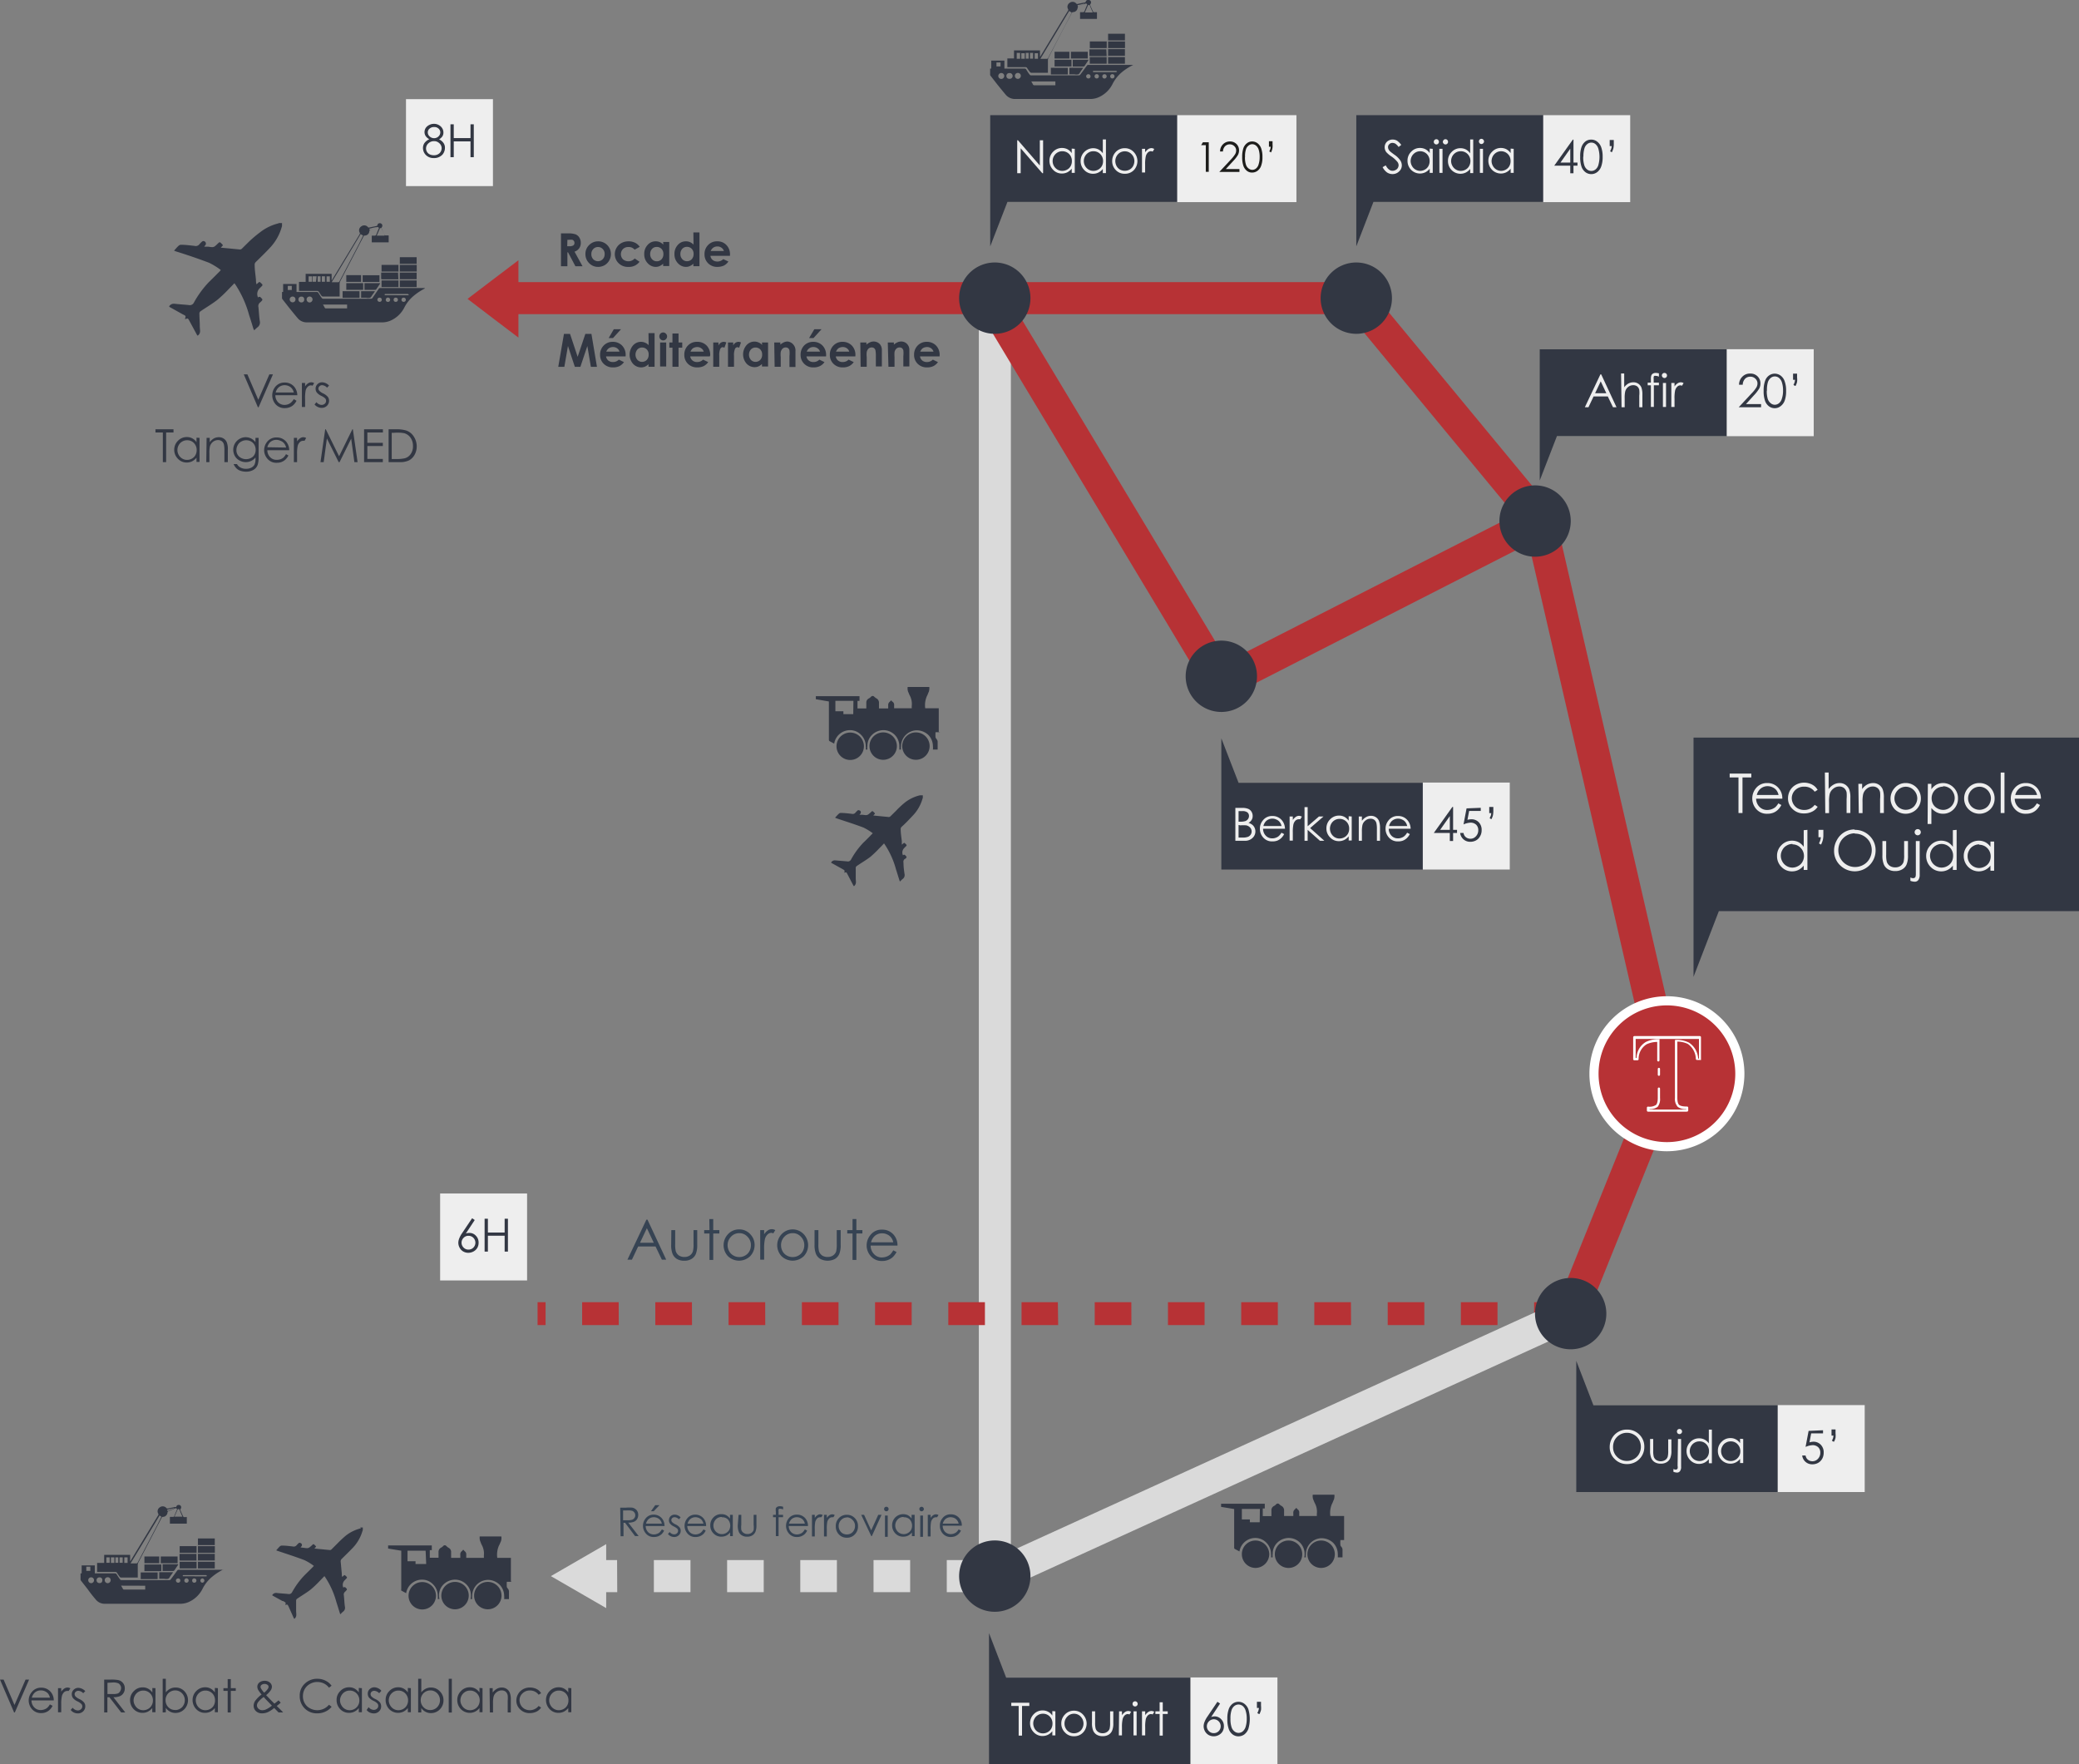 <?xml version="1.0" encoding="UTF-8"?> <svg xmlns="http://www.w3.org/2000/svg" viewBox="0 0 259.42 220.14"><rect x="0" y="0" width="259.42" height="220.14" fill="#808080" stroke="none"/><defs><style>.cls-1{fill:#dadada;}.cls-2{fill:#b73235;}.cls-3{fill:#fff;}.cls-4{fill:#323743;}.cls-5{fill:#eee;}.cls-6{fill:#1d1d1b;}.cls-7{fill:#364353;}</style></defs><g id="Calque_2" data-name="Calque 2"><g id="Calque_1-2" data-name="Calque 1"><path class="cls-1" d="M122.71,198.65h-4.57v-4h4.57Zm-9.14,0H109v-4h4.57Zm-9.14,0H99.86v-4h4.57Zm-9.13,0H90.73v-4H95.3Zm-9.14,0H81.59v-4h4.57Zm-9.14,0H74.48v-4H77Z"></path><polygon class="cls-1" points="75.64 192.66 68.74 196.65 75.64 200.64 75.64 192.66"></polygon><rect class="cls-1" x="122.14" y="37.2" width="4" height="159.45"></rect><path class="cls-2" d="M196,165.33h-4.57v-2.86H196Zm-9.14,0h-4.57v-2.86h4.57Zm-9.13,0h-4.57v-2.86h4.57Zm-9.14,0H164v-2.86h4.57Zm-9.14,0h-4.57v-2.86h4.57Zm-9.14,0h-4.57v-2.86h4.57Zm-9.13,0H136.6v-2.86h4.57Zm-9.14,0h-4.57v-2.86H132Zm-9.14,0h-4.57v-2.86h4.57Zm-9.14,0h-4.57v-2.86h4.57Zm-9.13,0h-4.57v-2.86h4.57Zm-9.14,0H90.91v-2.86h4.57Zm-9.14,0H81.77v-2.86h4.57Zm-9.14,0H72.64v-2.86H77.2Zm-9.13,0h-1v-2.86h1Z"></path><rect class="cls-1" x="120.58" y="178.28" width="78.97" height="4" transform="translate(-60.35 82.61) rotate(-24.5)"></rect><polygon class="cls-2" points="197.84 164.65 194.14 163.16 205.96 133.8 190.29 65.8 168.3 39.2 62.65 39.2 62.65 35.2 170.18 35.2 193.98 63.99 210.13 134.13 197.84 164.65"></polygon><path class="cls-2" d="M217.14,134a9.1,9.1,0,1,1-9.1-9.1,9.1,9.1,0,0,1,9.1,9.1"></path><path class="cls-3" d="M208,143.64a9.67,9.67,0,1,1,9.67-9.67,9.68,9.68,0,0,1-9.67,9.67m0-18.2a8.53,8.53,0,1,0,8.53,8.53,8.54,8.54,0,0,0-8.53-8.53"></path><path class="cls-3" d="M210.48,138.7h-4.84a.14.14,0,0,1-.14-.14v-.35a.14.14,0,0,1,.14-.14,1.46,1.46,0,0,0,1-.21c.1-.1.22-.33.22-.89v-1.14a.14.14,0,1,1,.28,0V137a1.54,1.54,0,0,1-.3,1.1,1.57,1.57,0,0,1-1,.28v.06h4.56v-.06a1.57,1.57,0,0,1-1.05-.28A1.46,1.46,0,0,1,209,137v-7.15a.16.16,0,0,1,.05-.11.18.18,0,0,1,.1,0,3.39,3.39,0,0,1,1.59.34,2.55,2.55,0,0,1,1.16,2H212v-2.45H204.1V132h.11a2.37,2.37,0,0,1,1.17-2,3.48,3.48,0,0,1,1.59-.34.21.21,0,0,1,.1,0,.15.15,0,0,1,0,.11v2.53a.14.14,0,1,1-.28,0V130a3.15,3.15,0,0,0-1.32.29,2.13,2.13,0,0,0-1,1.87.14.14,0,0,1-.15.13h-.39a.14.14,0,0,1-.14-.14v-2.74a.15.15,0,0,1,.15-.14h8.17a.14.14,0,0,1,.14.14l0,2.74a.18.18,0,0,1,0,.1.15.15,0,0,1-.11,0h-.39a.14.14,0,0,1-.14-.12,2.36,2.36,0,0,0-1-1.88,3,3,0,0,0-1.31-.29v7c0,.57.12.8.22.89s.35.21,1,.21a.14.14,0,0,1,.14.14v.35a.14.14,0,0,1-.14.14M207,134.23a.14.14,0,0,1-.14-.14v-.72a.14.14,0,0,1,.28,0v.72a.14.14,0,0,1-.14.14"></path><polygon class="cls-2" points="64.69 37.29 64.69 42.12 61.51 39.71 58.34 37.29 61.51 34.88 64.69 32.47 64.69 37.29"></polygon><polygon class="cls-2" points="151.65 87.8 121.85 38.23 125.28 36.17 153.16 82.54 191.23 63.12 193.04 66.67 151.65 87.8"></polygon><path class="cls-4" d="M173.69,37.2a4.45,4.45,0,1,1-4.45-4.45,4.45,4.45,0,0,1,4.45,4.45"></path><path class="cls-4" d="M196,65a4.45,4.45,0,1,1-4.45-4.44A4.45,4.45,0,0,1,196,65"></path><path class="cls-4" d="M128.58,196.65a4.45,4.45,0,1,1-4.44-4.45,4.44,4.44,0,0,1,4.44,4.45"></path><path class="cls-4" d="M200.44,163.9a4.45,4.45,0,1,1-4.45-4.45,4.45,4.45,0,0,1,4.45,4.45"></path><path class="cls-4" d="M156.85,84.38a4.45,4.45,0,1,1-4.45-4.45,4.45,4.45,0,0,1,4.45,4.45"></path><path class="cls-4" d="M128.58,37.2a4.45,4.45,0,1,1-4.44-4.45,4.45,4.45,0,0,1,4.44,4.45"></path><path class="cls-4" d="M70,29.12h.83a2.78,2.78,0,0,1,1,.12,1,1,0,0,1,.46.4,1.22,1.22,0,0,1,.18.67,1.11,1.11,0,0,1-.2.67,1.17,1.17,0,0,1-.58.42l1,1.82H71.8l-.92-1.74H70.8v1.74H70Zm.78,1.6h.25a.89.89,0,0,0,.51-.1.36.36,0,0,0,.14-.32.35.35,0,0,0-.07-.23.38.38,0,0,0-.18-.15,1.42,1.42,0,0,0-.43,0H70.8Z"></path><path class="cls-4" d="M74.62,30.11a1.58,1.58,0,0,1,1.61,1.59,1.59,1.59,0,0,1-.21.8,1.56,1.56,0,0,1-.58.59,1.63,1.63,0,0,1-.81.21,1.53,1.53,0,0,1-1.12-.47,1.56,1.56,0,0,1-.46-1.12,1.53,1.53,0,0,1,.52-1.19,1.56,1.56,0,0,1,1.05-.41m0,.71a.78.78,0,0,0-.59.25.87.87,0,0,0-.24.63.9.9,0,0,0,.23.64.83.83,0,0,0,1.19,0,.88.88,0,0,0,.24-.64.85.85,0,0,0-.24-.63.78.78,0,0,0-.59-.25"></path><path class="cls-4" d="M79.82,30.8l-.63.35a1.09,1.09,0,0,0-.35-.26,1,1,0,0,0-.41-.07.93.93,0,0,0-.69.25.92.92,0,0,0,0,1.29,1.06,1.06,0,0,0,1.46-.11l.6.41a1.61,1.61,0,0,1-1.38.64,1.63,1.63,0,0,1-1.25-.48,1.58,1.58,0,0,1,.38-2.5,1.84,1.84,0,0,1,.88-.21,1.8,1.8,0,0,1,.82.18,1.5,1.5,0,0,1,.58.51"></path><path class="cls-4" d="M82.75,30.19h.76v3h-.76V32.9a1.47,1.47,0,0,1-.45.3,1.12,1.12,0,0,1-.48.1,1.35,1.35,0,0,1-1-.46,1.56,1.56,0,0,1-.43-1.13,1.61,1.61,0,0,1,.42-1.15,1.3,1.3,0,0,1,1-.45,1.27,1.27,0,0,1,.52.1,1.42,1.42,0,0,1,.44.31Zm-.8.62a.76.76,0,0,0-.59.25.93.93,0,0,0-.23.64.92.92,0,0,0,.24.65.76.76,0,0,0,.58.25.79.79,0,0,0,.6-.25.94.94,0,0,0,.23-.65.9.9,0,0,0-.23-.64.79.79,0,0,0-.6-.25"></path><path class="cls-4" d="M86.52,29h.76v4.21h-.76V32.9a1.47,1.47,0,0,1-.45.3,1.12,1.12,0,0,1-.48.1,1.35,1.35,0,0,1-1-.46,1.56,1.56,0,0,1-.43-1.13,1.61,1.61,0,0,1,.42-1.15,1.3,1.3,0,0,1,1-.45,1.27,1.27,0,0,1,.52.1,1.42,1.42,0,0,1,.44.31Zm-.8,1.8a.76.76,0,0,0-.59.25.93.93,0,0,0-.23.64.92.92,0,0,0,.24.65.76.76,0,0,0,.58.25.79.79,0,0,0,.6-.25.94.94,0,0,0,.23-.65.9.9,0,0,0-.23-.64.79.79,0,0,0-.6-.25"></path><path class="cls-4" d="M91.09,31.92H88.65a.77.77,0,0,0,.28.52.93.93,0,0,0,.59.19,1,1,0,0,0,.73-.3l.64.3a1.53,1.53,0,0,1-.57.51,2,2,0,0,1-.8.16,1.56,1.56,0,0,1-1.16-.45,1.54,1.54,0,0,1-.45-1.13,1.57,1.57,0,0,1,.45-1.15,1.49,1.49,0,0,1,1.12-.46,1.51,1.51,0,0,1,1.16.46,1.65,1.65,0,0,1,.45,1.21Zm-.76-.6a.76.76,0,0,0-.3-.41.84.84,0,0,0-.51-.16.89.89,0,0,0-.56.18,1,1,0,0,0-.28.39Z"></path><polygon class="cls-4" points="70.37 41.66 71.13 41.66 72.08 44.52 73.04 41.66 73.8 41.66 74.49 45.77 73.73 45.77 73.29 43.17 72.42 45.77 71.73 45.77 70.87 43.17 70.42 45.77 69.66 45.77 70.37 41.66"></polygon><path class="cls-4" d="M78.06,44.47H75.62a.86.86,0,0,0,.28.51.89.89,0,0,0,.59.19,1,1,0,0,0,.73-.3l.64.31a1.59,1.59,0,0,1-.57.5,1.78,1.78,0,0,1-.8.16,1.58,1.58,0,0,1-1.16-.45,1.52,1.52,0,0,1-.45-1.13,1.58,1.58,0,0,1,.45-1.15,1.52,1.52,0,0,1,1.12-.46,1.59,1.59,0,0,1,1.17.46,1.66,1.66,0,0,1,.45,1.21Zm-.76-.6a.76.76,0,0,0-.29-.41.85.85,0,0,0-.52-.16.91.91,0,0,0-.56.18,1,1,0,0,0-.28.39Zm-.71-2.79h.9l-1,1.1h-.54Z"></path><path class="cls-4" d="M80.92,41.56h.76v4.2h-.76v-.32a1.52,1.52,0,0,1-.45.31,1.28,1.28,0,0,1-.48.09,1.37,1.37,0,0,1-1-.45,1.75,1.75,0,0,1,0-2.29,1.31,1.31,0,0,1,1-.45,1.26,1.26,0,0,1,.51.11,1.18,1.18,0,0,1,.44.31Zm-.8,1.8a.78.78,0,0,0-.59.25,1,1,0,0,0,0,1.28.77.77,0,0,0,.58.26.82.82,0,0,0,.6-.25.92.92,0,0,0,.23-.66.87.87,0,0,0-.23-.64.81.81,0,0,0-.6-.24"></path><path class="cls-4" d="M82.75,41.48a.45.45,0,0,1,.34.15.45.45,0,0,1,.15.35.45.45,0,0,1-.15.34.43.43,0,0,1-.34.15.45.45,0,0,1-.34-.15.51.51,0,0,1,0-.7.48.48,0,0,1,.34-.14m-.38,1.25h.76v3h-.76Z"></path><polygon class="cls-4" points="83.91 41.61 84.67 41.61 84.67 42.73 85.13 42.73 85.13 43.38 84.67 43.38 84.67 45.76 83.91 45.76 83.91 43.38 83.52 43.38 83.52 42.73 83.91 42.73 83.91 41.61"></polygon><path class="cls-4" d="M88.57,44.47H86.13a.81.81,0,0,0,.28.51.87.87,0,0,0,.59.19,1,1,0,0,0,.73-.3l.64.31a1.59,1.59,0,0,1-.57.5,1.81,1.81,0,0,1-.8.16,1.58,1.58,0,0,1-1.16-.45,1.52,1.52,0,0,1-.45-1.13,1.58,1.58,0,0,1,.45-1.15A1.52,1.52,0,0,1,87,42.65a1.59,1.59,0,0,1,1.17.46,1.66,1.66,0,0,1,.45,1.21Zm-.76-.6a.73.73,0,0,0-.3-.41A.82.82,0,0,0,87,43.3a1,1,0,0,0-.56.17,1.11,1.11,0,0,0-.28.4Z"></path><path class="cls-4" d="M89,42.73h.65v.38a.87.87,0,0,1,.28-.34.69.69,0,0,1,.39-.12.75.75,0,0,1,.31.08l-.24.66a.46.46,0,0,0-.22-.07c-.12,0-.21.07-.3.22a2,2,0,0,0-.12.85v1.37H89Z"></path><path class="cls-4" d="M90.84,42.73h.65v.38a.79.79,0,0,1,.28-.34.69.69,0,0,1,.39-.12.71.71,0,0,1,.3.08l-.23.66a.46.46,0,0,0-.22-.07.34.34,0,0,0-.3.22,2,2,0,0,0-.12.85v1.37h-.75Z"></path><path class="cls-4" d="M95.08,42.73h.76v3h-.76v-.32a1.52,1.52,0,0,1-.45.31,1.28,1.28,0,0,1-.48.09,1.37,1.37,0,0,1-1-.45,1.75,1.75,0,0,1,0-2.29,1.31,1.31,0,0,1,1-.45,1.26,1.26,0,0,1,.51.11,1.18,1.18,0,0,1,.44.31Zm-.8.63a.78.78,0,0,0-.59.25,1,1,0,0,0,0,1.28.77.77,0,0,0,.58.26.82.82,0,0,0,.6-.25.92.92,0,0,0,.23-.66.87.87,0,0,0-.23-.64.81.81,0,0,0-.6-.24"></path><path class="cls-4" d="M96.61,42.73h.76V43a1.89,1.89,0,0,1,.47-.3,1.11,1.11,0,0,1,.43-.09A1.06,1.06,0,0,1,99,43a1.11,1.11,0,0,1,.26.79v2h-.75V44.44a3.56,3.56,0,0,0,0-.73.5.5,0,0,0-.17-.27.49.49,0,0,0-.3-.09.56.56,0,0,0-.39.15.85.85,0,0,0-.23.43,2.73,2.73,0,0,0,0,.62v1.21h-.76Z"></path><path class="cls-4" d="M103.08,44.47h-2.45a.82.82,0,0,0,.29.51.86.86,0,0,0,.58.19,1,1,0,0,0,.74-.3l.64.31a1.54,1.54,0,0,1-.58.5,1.74,1.74,0,0,1-.79.16,1.54,1.54,0,0,1-1.16-.45,1.52,1.52,0,0,1-.45-1.13,1.62,1.62,0,0,1,.44-1.15,1.55,1.55,0,0,1,1.13-.46,1.58,1.58,0,0,1,1.16.46,1.66,1.66,0,0,1,.45,1.21Zm-.76-.6a.73.73,0,0,0-.3-.41.85.85,0,0,0-.52-.16.85.85,0,0,0-.83.57Zm-.71-2.79h.9l-1,1.1h-.55Z"></path><path class="cls-4" d="M106.73,44.47h-2.44a.81.81,0,0,0,.28.51.87.87,0,0,0,.59.19,1,1,0,0,0,.73-.3l.64.31a1.59,1.59,0,0,1-.57.5,1.78,1.78,0,0,1-.8.16,1.58,1.58,0,0,1-1.16-.45,1.52,1.52,0,0,1-.45-1.13,1.58,1.58,0,0,1,.45-1.15,1.52,1.52,0,0,1,1.12-.46,1.59,1.59,0,0,1,1.17.46,1.66,1.66,0,0,1,.45,1.21Zm-.76-.6a.76.76,0,0,0-.29-.41.85.85,0,0,0-.52-.16,1,1,0,0,0-.56.17,1.11,1.11,0,0,0-.28.4Z"></path><path class="cls-4" d="M107.35,42.73h.76V43a1.73,1.73,0,0,1,.47-.3,1.07,1.07,0,0,1,.43-.09,1.06,1.06,0,0,1,.77.32,1.11,1.11,0,0,1,.26.79v2h-.75V44.44a3.56,3.56,0,0,0-.05-.73.5.5,0,0,0-.17-.27.49.49,0,0,0-.3-.09.59.59,0,0,0-.4.15.84.84,0,0,0-.22.43,2.73,2.73,0,0,0,0,.62v1.21h-.76Z"></path><path class="cls-4" d="M110.78,42.73h.76V43a1.73,1.73,0,0,1,.47-.3,1.07,1.07,0,0,1,.43-.09,1,1,0,0,1,.76.32,1.07,1.07,0,0,1,.27.79v2h-.75V44.44a3.56,3.56,0,0,0,0-.73.57.57,0,0,0-.17-.27.49.49,0,0,0-.3-.09.57.57,0,0,0-.4.15.85.85,0,0,0-.23.43,3.91,3.91,0,0,0,0,.62v1.21h-.76Z"></path><path class="cls-4" d="M117.24,44.47H114.8a.81.81,0,0,0,.28.51.87.87,0,0,0,.59.19,1,1,0,0,0,.73-.3l.64.31a1.59,1.59,0,0,1-.57.5,1.78,1.78,0,0,1-.8.16,1.58,1.58,0,0,1-1.16-.45,1.52,1.52,0,0,1-.45-1.13,1.58,1.58,0,0,1,.45-1.15,1.52,1.52,0,0,1,1.12-.46,1.59,1.59,0,0,1,1.17.46,1.66,1.66,0,0,1,.45,1.21Zm-.76-.6a.76.76,0,0,0-.29-.41.85.85,0,0,0-.52-.16,1,1,0,0,0-.56.17,1.11,1.11,0,0,0-.28.4Z"></path><path class="cls-4" d="M141.41,8.1A6.94,6.94,0,0,0,140,9a4.72,4.72,0,0,0-1.14,1.41,3.55,3.55,0,0,1-1.76,1.72,2.6,2.6,0,0,1-1,.22H130c-1.1,0-2.2,0-3.3,0a1.49,1.49,0,0,1-1.21-.54c-.36-.42-.7-.85-1.05-1.28l-.84-1.08a.24.24,0,0,1-.05-.13c0-.25,0-.51,0-.76l.14,0v-1h1.64v1h2.51a.2.2,0,0,1,.22.12q.19.32.42.63a.26.26,0,0,0,.16.09h6a.22.22,0,0,0,.15-.08c.29-.38.56-.77.85-1.15a.17.17,0,0,1,.13-.07h5.62Zm-12.73,2.06a3.47,3.47,0,0,1,.21.37.19.19,0,0,0,.19.11h2.61v-.48ZM137.88,9h1.39s.09-.05.13-.07a.6.6,0,0,0-.13-.09h-2.83a.12.12,0,0,0-.07.09s0,.05.07.07h1.44ZM127,9.1a.36.36,0,0,0-.36.37.37.37,0,0,0,.4.37.38.38,0,0,0,.34-.38A.36.36,0,0,0,127,9.1m-1.06.73a.36.36,0,1,0,0-.71.34.34,0,0,0-.36.35.34.34,0,0,0,.37.36m-1-.72a.37.37,0,1,0,.36.38.36.36,0,0,0-.36-.38m-.1-1.32h-.51v.5h.51Zm12,2a.27.27,0,1,0-.27-.27.26.26,0,0,0,.27.27m-.77-.26a.26.26,0,0,0-.26-.27.27.27,0,0,0-.29.25.28.28,0,0,0,.27.28.26.26,0,0,0,.28-.26m2.72.26a.27.27,0,1,0-.27-.27.27.27,0,0,0,.27.27m-.71-.27a.26.26,0,0,0-.28-.26.26.26,0,0,0-.26.27.27.27,0,0,0,.54,0"></path><path class="cls-4" d="M136.88,1.52v.84h-2.11V1.52h.36c.11,0,.16-.05.2-.14s.17-.42.26-.63a.89.89,0,0,1,.08-.17c-.13-.18-.13-.17-.31-.09l-.74.3a.19.19,0,0,0-.15.18.59.59,0,0,1-.56.54.16.16,0,0,0-.16.1c-1,1.86-1.95,3.72-2.91,5.59a.69.69,0,0,0-.08.32c0,.47,0,.93,0,1.39v.17h-2.08a.24.24,0,0,1-.16-.09c-.12-.16-.24-.32-.35-.49a.21.21,0,0,0-.22-.12h-2.25V7.29h.83v-1h3.24v.81h0l.06-.08c1.15-1.9,2.29-3.8,3.44-5.69a.18.18,0,0,0,0-.2.58.58,0,0,1,.21-.78.6.6,0,0,1,.8.07.18.18,0,0,0,.21.07q.43-.1.87-.18a.16.16,0,0,0,.13-.12A.27.27,0,0,1,135.8,0a.31.31,0,0,1,.31.16.32.32,0,0,1-.07.37.21.21,0,0,0,0,.13c.12.27.23.53.36.79a.12.12,0,0,0,.11.07c.13,0,.26,0,.4,0m-3.48-.18c-1.2,2-2.4,4-3.61,6h.78a.18.18,0,0,0,.19-.12l2.46-4.71.49-.94-.31-.19m1.93.18h1c-.11-.27-.23-.51-.32-.76s-.13-.19-.27-.15l-.4.91m-7.5,5.08h-.43v.69h.43Zm-1,.69h.42V6.6h-.42Zm2.65-.69h-.41v.69h.41Zm-1,.68h.39V6.6h-.39Zm-.52,0h.36V6.6H128ZM135.32.45s0,0,0,0l-.74.17c-.14,0-.15.07-.06.21l.81-.34"></path><rect class="cls-4" x="133.63" y="6.46" width="2.1" height="0.84"></rect><rect class="cls-4" x="138.27" y="5.17" width="2.11" height="0.83"></rect><rect class="cls-4" x="138.27" y="6.13" width="2.1" height="0.83"></rect><rect class="cls-4" x="131.59" y="7.46" width="2.11" height="0.83"></rect><rect class="cls-4" x="131.13" y="8.46" width="2.11" height="0.83"></rect><path class="cls-4" d="M138.09,7h-2c-.12,0-.15,0-.15-.14s0-.46,0-.7h2.11Z"></path><rect class="cls-4" x="138.27" y="7.12" width="2.1" height="0.83"></rect><rect class="cls-4" x="138.27" y="4.21" width="2.1" height="0.83"></rect><rect class="cls-4" x="135.99" y="5.17" width="2.11" height="0.83"></rect><rect class="cls-4" x="135.98" y="7.12" width="2.11" height="0.83"></rect><rect class="cls-4" x="131.59" y="6.46" width="1.85" height="0.84"></rect><path class="cls-4" d="M133.86,8.29V7.46h1.94s0,0,0,.07l-.46.69a.2.2,0,0,1-.13.08h-1.32"></path><path class="cls-4" d="M133.44,9.29V8.45h1.73l-.11.16-.19.27c-.1.14-.17.33-.31.39a1.18,1.18,0,0,1-.5,0h-.62"></path><path class="cls-4" d="M53,36a7.29,7.29,0,0,0-1.39.92,4.62,4.62,0,0,0-1.13,1.4A3.53,3.53,0,0,1,48.74,40a2.6,2.6,0,0,1-1,.22H41.64c-1.1,0-2.2,0-3.3,0a1.46,1.46,0,0,1-1.21-.54c-.36-.42-.7-.85-1.05-1.28l-.84-1.07a.34.34,0,0,1-.05-.14c0-.25,0-.5,0-.76l.14,0v-1H37v1h2.51a.21.21,0,0,1,.22.12c.14.21.27.43.42.63a.22.22,0,0,0,.16.09h6a.21.21,0,0,0,.15-.07L47.28,36a.18.18,0,0,1,.13-.06h1.05l1.68,0H53ZM40.3,38c.08.13.15.25.21.37a.18.18,0,0,0,.19.11h2.61V38Zm9.2-1.16h1.39s.09,0,.13-.07l-.13-.09s0,0,0,0H48.17s-.08,0-.11,0a.11.11,0,0,0-.07.08s0,.06.07.07H49.5ZM38.62,37a.36.36,0,0,0-.36.36.38.38,0,0,0,.4.38.39.39,0,0,0,.34-.39.36.36,0,0,0-.38-.35m-1,.73a.33.33,0,0,0,.34-.37.32.32,0,0,0-.36-.35.34.34,0,0,0-.36.35.35.35,0,0,0,.38.37M36.51,37a.36.36,0,1,0,0,.72.35.35,0,0,0,.36-.35.35.35,0,0,0-.36-.37m-.1-1.33h-.5v.51h.5Zm12,2a.26.26,0,0,0,.27-.27.27.27,0,0,0-.54,0,.24.24,0,0,0,.27.26m-.77-.25a.25.25,0,0,0-.26-.27.26.26,0,0,0-.29.25.27.27,0,0,0,.27.27.26.26,0,0,0,.28-.25m2.72.25a.26.26,0,0,0,.28-.26.26.26,0,0,0-.28-.26.25.25,0,0,0-.26.25.25.25,0,0,0,.26.27m-.71-.26a.25.25,0,0,0-.27-.26.24.24,0,0,0-.26.27.24.24,0,0,0,.26.25.25.25,0,0,0,.27-.26"></path><path class="cls-4" d="M48.5,29.4v.84H46.39V29.4h.36a.19.19,0,0,0,.2-.13c.08-.21.17-.43.26-.64a1.3,1.3,0,0,1,.08-.17c-.13-.17-.13-.17-.31-.09s-.49.21-.74.3a.2.2,0,0,0-.15.19.58.58,0,0,1-.56.53.16.16,0,0,0-.16.1l-2.91,5.59a.76.76,0,0,0-.08.33c0,.46,0,.92,0,1.39V37H40.3a.27.27,0,0,1-.17-.08,5.5,5.5,0,0,1-.34-.5.24.24,0,0,0-.23-.12H37.31V35.17h.83v-1h3.24V35h0l.06-.09c1.15-1.9,2.3-3.79,3.44-5.69a.18.18,0,0,0,0-.2.58.58,0,0,1,.21-.78.6.6,0,0,1,.8.07.17.17,0,0,0,.21.07l.87-.18a.14.14,0,0,0,.13-.12.27.27,0,0,1,.27-.23.32.32,0,0,1,.31.17.33.33,0,0,1-.07.37.19.19,0,0,0,0,.13c.12.26.23.53.36.79a.14.14,0,0,0,.11.06h.4M45,29.21c-1.2,2-2.39,4-3.61,6h.78a.18.18,0,0,0,.19-.11l2.46-4.71.49-1L45,29.21M47,29.4h1c-.11-.27-.23-.51-.32-.77s-.13-.19-.27-.14l-.4.91m-7.5,5.07H39v.69h.43Zm-1,.69h.42v-.68h-.42Zm2.65-.68h-.41v.68h.41Zm-1,.68h.39v-.69h-.39Zm-.52,0H40v-.69h-.36Zm7.33-6.83v0c-.25.05-.5.1-.74.17s-.15.07-.06.21l.81-.34"></path><rect class="cls-4" x="45.25" y="34.34" width="2.1" height="0.84"></rect><rect class="cls-4" x="49.89" y="33.05" width="2.11" height="0.83"></rect><rect class="cls-4" x="49.89" y="34.01" width="2.1" height="0.83"></rect><rect class="cls-4" x="43.21" y="35.33" width="2.11" height="0.83"></rect><rect class="cls-4" x="42.75" y="36.33" width="2.11" height="0.83"></rect><path class="cls-4" d="M49.71,34.85h-2c-.12,0-.15,0-.15-.15s0-.46,0-.69h2.11Z"></path><rect class="cls-4" x="49.89" y="34.99" width="2.1" height="0.83"></rect><rect class="cls-4" x="49.89" y="32.09" width="2.1" height="0.83"></rect><rect class="cls-4" x="47.61" y="33.05" width="2.11" height="0.83"></rect><rect class="cls-4" x="47.61" y="34.99" width="2.11" height="0.83"></rect><rect class="cls-4" x="43.21" y="34.33" width="1.85" height="0.84"></rect><path class="cls-4" d="M45.48,36.16v-.83h1.94s0,.05,0,.07l-.47.7a.24.24,0,0,1-.13.07H45.48"></path><path class="cls-4" d="M45.06,37.17v-.84h1.73l-.1.16-.2.27c-.1.13-.17.32-.31.39a1.18,1.18,0,0,1-.5,0h-.62"></path><path class="cls-4" d="M27.84,195.84a6.94,6.94,0,0,0-1.39.91,4.72,4.72,0,0,0-1.14,1.41,3.55,3.55,0,0,1-1.76,1.72,2.6,2.6,0,0,1-1,.22H16.45c-1.1,0-2.2,0-3.3,0a1.43,1.43,0,0,1-1.21-.54c-.36-.42-.7-.85-1-1.28l-.84-1.07a.35.35,0,0,1-.05-.13c0-.26,0-.51,0-.77l.14,0v-1h1.64v1h2.51a.23.23,0,0,1,.22.12c.14.22.27.43.42.63a.22.22,0,0,0,.16.09h6a.21.21,0,0,0,.15-.07c.29-.38.57-.77.85-1.16a.22.22,0,0,1,.13-.06h5.62Zm-12.73,2c.08.14.15.25.21.37a.18.18,0,0,0,.19.12h2.61v-.48Zm9.2-1.16H25.7c.05,0,.09,0,.13-.07l-.13-.09H22.87s-.07.05-.07.08,0,.06.07.07h1.44Zm-10.88.11a.36.36,0,0,0-.36.37.37.37,0,0,0,.4.37.38.38,0,0,0,.34-.38.36.36,0,0,0-.38-.36m-1,.73c.22,0,.34-.13.34-.37a.32.32,0,0,0-.36-.34.34.34,0,0,0-.36.34.35.35,0,0,0,.38.37m-1.06-.72a.36.36,0,0,0-.36.35.37.37,0,0,0,.36.38.36.36,0,0,0,.36-.36.35.35,0,0,0-.36-.37m-.1-1.33h-.5V196h.5Zm12,2a.27.27,0,0,0,.27-.27.27.27,0,1,0-.27.27m-.77-.26a.25.25,0,0,0-.26-.27.27.27,0,0,0-.29.25.28.28,0,0,0,.27.28.26.26,0,0,0,.28-.26m2.72.26a.27.27,0,0,0,.28-.27.26.26,0,0,0-.28-.26.27.27,0,0,0,0,.53m-.71-.27a.26.26,0,0,0-.27-.26.24.24,0,0,0-.26.27.25.25,0,0,0,.26.26.26.26,0,0,0,.27-.27"></path><path class="cls-4" d="M23.31,189.26v.84H21.2v-.84h.36c.11,0,.16,0,.2-.13s.17-.42.26-.63a1.42,1.42,0,0,1,.08-.18c-.13-.17-.13-.17-.31-.09l-.74.31a.19.19,0,0,0-.15.18.59.59,0,0,1-.56.54.15.15,0,0,0-.16.09l-2.91,5.59a.76.76,0,0,0-.08.33c0,.46,0,.93,0,1.39v.17H15.11a.24.24,0,0,1-.17-.09,5.5,5.5,0,0,1-.34-.5.25.25,0,0,0-.23-.11H12.12V195H13v-1h3.24v.82h0a.7.7,0,0,0,.06-.09l3.44-5.68a.18.18,0,0,0,0-.2.59.59,0,0,1,.21-.79.6.6,0,0,1,.8.08.2.2,0,0,0,.21.07l.87-.19A.14.14,0,0,0,22,188a.27.27,0,0,1,.27-.23.3.3,0,0,1,.31.16.33.33,0,0,1-.07.37.21.21,0,0,0,0,.13c.12.27.23.53.36.79a.12.12,0,0,0,.11.07c.13,0,.26,0,.4,0m-3.48-.18c-1.2,2-2.39,3.95-3.61,5.95H17a.18.18,0,0,0,.19-.12l2.46-4.71.49-1-.31-.18m1.93.18h1c-.11-.27-.23-.51-.32-.76s-.13-.19-.27-.15l-.4.91m-7.5,5.08h-.43V195h.43Zm-1,.68h.42v-.68h-.42Zm2.65-.68h-.41V195h.41Zm-1,.68h.39v-.68h-.39Zm-.52,0h.36v-.68h-.36Zm7.33-6.83v0l-.74.17c-.14,0-.15.07-.06.21l.81-.34"></path><rect class="cls-4" x="20.06" y="194.2" width="2.1" height="0.84"></rect><rect class="cls-4" x="24.7" y="192.91" width="2.11" height="0.83"></rect><rect class="cls-4" x="24.7" y="193.87" width="2.1" height="0.83"></rect><rect class="cls-4" x="18.02" y="195.2" width="2.11" height="0.83"></rect><rect class="cls-4" x="17.56" y="196.19" width="2.11" height="0.83"></rect><path class="cls-4" d="M24.52,194.71h-.8c-.39,0-.78,0-1.17,0-.12,0-.15,0-.15-.15s0-.45,0-.69h2.11Z"></path><rect class="cls-4" x="24.7" y="194.86" width="2.1" height="0.83"></rect><rect class="cls-4" x="24.7" y="191.95" width="2.1" height="0.83"></rect><rect class="cls-4" x="22.42" y="192.91" width="2.11" height="0.83"></rect><rect class="cls-4" x="22.42" y="194.86" width="2.11" height="0.83"></rect><rect class="cls-4" x="18.02" y="194.2" width="1.85" height="0.84"></rect><path class="cls-4" d="M20.29,196v-.83h1.94s0,0,0,.06l-.47.7a.26.26,0,0,1-.13.08H20.29"></path><path class="cls-4" d="M19.87,197v-.84H21.6l-.1.16-.2.27c-.1.14-.17.32-.31.39a1.18,1.18,0,0,1-.5,0h-.62"></path><polygon class="cls-4" points="192.57 14.37 169.24 14.37 169.24 23.82 169.24 20.94 169.24 30.74 171.38 25.19 192.57 25.19 192.57 14.37"></polygon><path class="cls-5" d="M172.56,20.84l.35-.21c.24.45.53.68.85.68a.75.75,0,0,0,.38-.1.63.63,0,0,0,.28-.25.74.74,0,0,0,.1-.35.72.72,0,0,0-.14-.4,3.63,3.63,0,0,0-.71-.66A3.27,3.27,0,0,1,173,19a1,1,0,0,1-.22-.63.92.92,0,0,1,.13-.49.85.85,0,0,1,.36-.34,1,1,0,0,1,.5-.13,1.15,1.15,0,0,1,.55.14,2.19,2.19,0,0,1,.53.53l-.33.26a1.72,1.72,0,0,0-.4-.41.75.75,0,0,0-.36-.1.52.52,0,0,0-.4.16.47.47,0,0,0-.16.37.62.62,0,0,0,.06.26.84.84,0,0,0,.2.27c.05.05.23.19.53.41a2.73,2.73,0,0,1,.73.7,1.13,1.13,0,0,1,.2.61,1,1,0,0,1-.34.78,1.14,1.14,0,0,1-.82.33,1.23,1.23,0,0,1-.68-.2,1.84,1.84,0,0,1-.56-.67"></path><path class="cls-5" d="M178.78,18.57v3h-.38v-.52a1.66,1.66,0,0,1-.55.45,1.55,1.55,0,0,1-1.77-.31,1.59,1.59,0,0,1-.45-1.14,1.52,1.52,0,0,1,.46-1.12,1.48,1.48,0,0,1,1.1-.47,1.51,1.51,0,0,1,.68.16,1.6,1.6,0,0,1,.53.48v-.56Zm-1.56.3a1.17,1.17,0,0,0-.6.16,1.27,1.27,0,0,0-.44.45,1.32,1.32,0,0,0-.16.61,1.26,1.26,0,0,0,.17.62,1.18,1.18,0,0,0,1,.61,1.21,1.21,0,0,0,.61-.16,1.1,1.1,0,0,0,.44-.44,1.26,1.26,0,0,0,.15-.62,1.21,1.21,0,0,0-.34-.88,1.18,1.18,0,0,0-.86-.35"></path><path class="cls-5" d="M179.23,17.37a.29.29,0,0,1,.23.1.32.32,0,0,1,.09.23.29.29,0,0,1-.09.22.29.29,0,0,1-.23.1.3.3,0,0,1-.23-.1.29.29,0,0,1-.09-.22.32.32,0,0,1,.09-.23.3.3,0,0,1,.23-.1m.37,1.2H180v3h-.39Zm.77-1.2a.3.3,0,0,1,.23.1.32.32,0,0,1,.09.23.29.29,0,0,1-.09.22.3.3,0,0,1-.23.1.29.29,0,0,1-.23-.1.3.3,0,0,1-.1-.22.33.33,0,0,1,.1-.23.29.29,0,0,1,.23-.1"></path><path class="cls-5" d="M183.83,17.4v4.2h-.38v-.52a1.66,1.66,0,0,1-.55.45,1.55,1.55,0,0,1-1.77-.31,1.59,1.59,0,0,1-.45-1.14,1.52,1.52,0,0,1,.46-1.12,1.48,1.48,0,0,1,1.1-.47,1.51,1.51,0,0,1,.68.16,1.6,1.6,0,0,1,.53.48V17.4Zm-1.56,1.47a1.17,1.17,0,0,0-.6.16,1.27,1.27,0,0,0-.44.45,1.32,1.32,0,0,0-.16.61,1.26,1.26,0,0,0,.17.62,1.19,1.19,0,0,0,.44.45,1.11,1.11,0,0,0,.59.16,1.18,1.18,0,0,0,.61-.16,1.1,1.1,0,0,0,.44-.44,1.27,1.27,0,0,0,.16-.62,1.22,1.22,0,0,0-.35-.88,1.18,1.18,0,0,0-.86-.35"></path><path class="cls-5" d="M184.85,17.32a.34.34,0,0,1,.33.33.28.28,0,0,1-.1.22.29.29,0,0,1-.23.1.28.28,0,0,1-.22-.1.31.31,0,0,1-.09-.22.32.32,0,0,1,.09-.23.28.28,0,0,1,.22-.1m-.19,1.25h.39v3h-.39Z"></path><path class="cls-5" d="M188.88,18.57v3h-.38v-.52a1.66,1.66,0,0,1-.55.45,1.55,1.55,0,0,1-1.77-.31,1.6,1.6,0,0,1-.46-1.14,1.53,1.53,0,0,1,.47-1.12,1.48,1.48,0,0,1,1.1-.47,1.51,1.51,0,0,1,.68.16,1.6,1.6,0,0,1,.53.48v-.56Zm-1.56.3a1.17,1.17,0,0,0-.6.16,1.27,1.27,0,0,0-.44.45,1.32,1.32,0,0,0-.16.61,1.26,1.26,0,0,0,.17.62,1.18,1.18,0,0,0,1,.61,1.21,1.21,0,0,0,.61-.16,1.1,1.1,0,0,0,.44-.44,1.26,1.26,0,0,0,.15-.62,1.21,1.21,0,0,0-.34-.88,1.18,1.18,0,0,0-.86-.35"></path><rect class="cls-5" x="192.57" y="14.37" width="10.85" height="10.85"></rect><path class="cls-4" d="M196.26,17.42h.08v2.86h.5v.39h-.5v.95h-.4v-.95h-2Zm-.32,2.86V18.55l-1.22,1.73Z"></path><path class="cls-4" d="M197.18,19.57a3.44,3.44,0,0,1,.17-1.25,1.54,1.54,0,0,1,.49-.68,1.19,1.19,0,0,1,.71-.22,1.15,1.15,0,0,1,.72.23,1.51,1.51,0,0,1,.52.69,3.41,3.41,0,0,1,.19,1.23,3.37,3.37,0,0,1-.19,1.23,1.49,1.49,0,0,1-.51.69,1.22,1.22,0,0,1-1.44,0,1.5,1.5,0,0,1-.49-.67,3.54,3.54,0,0,1-.17-1.26m.38,0a3.16,3.16,0,0,0,.13,1.05,1.08,1.08,0,0,0,.36.54.86.86,0,0,0,.52.18.84.84,0,0,0,.51-.18,1.08,1.08,0,0,0,.36-.54,3.77,3.77,0,0,0,0-2.07,1.16,1.16,0,0,0-.37-.57.79.79,0,0,0-1,0,1.08,1.08,0,0,0-.36.54,3.36,3.36,0,0,0-.13,1"></path><path class="cls-4" d="M201.13,19l-.22-.13a1.85,1.85,0,0,0,.14-.33,1.13,1.13,0,0,0,.06-.31h-.25v-.76h.51v.48a2.68,2.68,0,0,1-.05.56,3.2,3.2,0,0,1-.19.49"></path><polygon class="cls-4" points="146.9 14.37 123.56 14.37 123.56 23.82 123.56 20.94 123.56 30.74 125.71 25.19 146.9 25.19 146.9 14.37"></polygon><polygon class="cls-5" points="126.93 21.61 126.93 17.5 127.02 17.5 129.75 20.65 129.75 17.5 130.16 17.5 130.16 21.61 130.06 21.61 127.36 18.5 127.36 21.61 126.93 21.61"></polygon><path class="cls-5" d="M134.11,18.57v3h-.38v-.52a1.76,1.76,0,0,1-.55.45,1.53,1.53,0,0,1-.67.15,1.47,1.47,0,0,1-1.1-.46,1.6,1.6,0,0,1-.46-1.14,1.56,1.56,0,0,1,.46-1.12,1.52,1.52,0,0,1,1.11-.47,1.55,1.55,0,0,1,.68.16,1.6,1.6,0,0,1,.53.48v-.56Zm-1.56.3a1.17,1.17,0,0,0-.6.16,1.27,1.27,0,0,0-.44.45,1.21,1.21,0,0,0-.16.61,1.25,1.25,0,0,0,.16.62,1.27,1.27,0,0,0,.44.45,1.17,1.17,0,0,0,.6.16,1.21,1.21,0,0,0,.61-.16,1.1,1.1,0,0,0,.44-.44,1.26,1.26,0,0,0,.15-.62,1.21,1.21,0,0,0-.34-.88,1.18,1.18,0,0,0-.86-.35"></path><path class="cls-5" d="M138,17.4v4.2h-.39v-.52a1.56,1.56,0,0,1-.55.45,1.45,1.45,0,0,1-.66.15,1.47,1.47,0,0,1-1.1-.46,1.56,1.56,0,0,1-.46-1.14,1.59,1.59,0,0,1,1.57-1.59,1.47,1.47,0,0,1,.67.16,1.51,1.51,0,0,1,.53.48V17.4Zm-1.56,1.47a1.12,1.12,0,0,0-.6.16,1.19,1.19,0,0,0-.44.45,1.21,1.21,0,0,0-.16.61,1.25,1.25,0,0,0,.16.62,1.27,1.27,0,0,0,.44.45,1.21,1.21,0,0,0,1.2,0,1.19,1.19,0,0,0,.45-.44,1.26,1.26,0,0,0,.15-.62,1.22,1.22,0,0,0-.35-.88,1.15,1.15,0,0,0-.85-.35"></path><path class="cls-5" d="M140.34,18.49a1.5,1.5,0,0,1,1.16.51,1.64,1.64,0,0,1,0,2.21,1.52,1.52,0,0,1-1.14.47,1.49,1.49,0,0,1-1.14-.47,1.56,1.56,0,0,1-.44-1.11,1.63,1.63,0,0,1,.41-1.1,1.52,1.52,0,0,1,1.17-.51m0,.39a1.15,1.15,0,0,0-.84.35,1.25,1.25,0,0,0-.35.87,1.33,1.33,0,0,0,.16.62,1.14,1.14,0,0,0,.43.44,1.26,1.26,0,0,0,1.19,0,1.1,1.1,0,0,0,.44-.44,1.33,1.33,0,0,0,.16-.62,1.22,1.22,0,0,0-.36-.87,1.14,1.14,0,0,0-.83-.35"></path><path class="cls-5" d="M142.5,18.57h.39V19a1.57,1.57,0,0,1,.38-.39.79.79,0,0,1,.41-.13.71.71,0,0,1,.35.11l-.2.33a.52.52,0,0,0-.21-.06.61.61,0,0,0-.38.16,1,1,0,0,0-.27.5,4.5,4.5,0,0,0-.08,1v1h-.39Z"></path><rect class="cls-5" x="146.9" y="14.37" width="14.87" height="10.85"></rect><path class="cls-6" d="M150.1,17.75h.73v3.69h-.37V18.11h-.58Z"></path><path class="cls-6" d="M152.6,18.9h-.36a1.27,1.27,0,0,1,.37-.9,1.18,1.18,0,0,1,.86-.35,1.1,1.1,0,0,1,.83.33,1.09,1.09,0,0,1,.31.78,1.23,1.23,0,0,1-.15.59,4.13,4.13,0,0,1-.58.74l-.92,1h1.7v.36h-2.51l1.42-1.52a4.39,4.39,0,0,0,.55-.69.88.88,0,0,0,.13-.47.7.7,0,0,0-.23-.53.78.78,0,0,0-.57-.23.81.81,0,0,0-.59.24A1,1,0,0,0,152.6,18.9Z"></path><path class="cls-6" d="M155,19.59a3.35,3.35,0,0,1,.16-1.13,1.33,1.33,0,0,1,.45-.6,1,1,0,0,1,.64-.21,1.1,1.1,0,0,1,.65.21,1.37,1.37,0,0,1,.46.62,3.08,3.08,0,0,1,.17,1.11,3,3,0,0,1-.17,1.11,1.3,1.3,0,0,1-.46.62,1.1,1.1,0,0,1-.65.21,1,1,0,0,1-.64-.2,1.38,1.38,0,0,1-.45-.61A3.31,3.31,0,0,1,155,19.59Zm.35,0a2.88,2.88,0,0,0,.12.95.94.94,0,0,0,.33.48.75.75,0,0,0,.46.17.74.74,0,0,0,.46-.16,1,1,0,0,0,.32-.49,2.93,2.93,0,0,0,.14-.95,2.86,2.86,0,0,0-.12-.91,1.07,1.07,0,0,0-.34-.52.77.77,0,0,0-.46-.17.73.73,0,0,0-.46.17.94.94,0,0,0-.33.48A2.84,2.84,0,0,0,155.36,19.6Z"></path><path class="cls-6" d="M158.58,19l-.2-.11a1.57,1.57,0,0,0,.13-.3,1.43,1.43,0,0,0,.05-.28h-.22v-.69h.45v.43a1.7,1.7,0,0,1-.21,1Z"></path><polygon class="cls-4" points="221.83 186.16 196.69 186.16 196.69 176.71 196.69 179.59 196.69 169.79 198.83 175.34 221.83 175.34 221.83 186.16"></polygon><path class="cls-5" d="M203,178.37a2.11,2.11,0,0,1,1.56.62,2.08,2.08,0,0,1,.62,1.53,2.12,2.12,0,0,1-2.15,2.15,2.08,2.08,0,0,1-1.54-.62,2.05,2.05,0,0,1-.63-1.51,2.2,2.2,0,0,1,.29-1.1,2.11,2.11,0,0,1,.78-.79,2.09,2.09,0,0,1,1.07-.28m0,.4a1.66,1.66,0,0,0-.86.23,1.78,1.78,0,0,0-.64.64,1.82,1.82,0,0,0-.22.9,1.65,1.65,0,0,0,.5,1.23,1.67,1.67,0,0,0,1.22.51,1.72,1.72,0,0,0,.89-.24,1.59,1.59,0,0,0,.63-.63,1.82,1.82,0,0,0,.23-.89,1.79,1.79,0,0,0-.23-.89,1.68,1.68,0,0,0-.64-.63,1.7,1.7,0,0,0-.88-.23"></path><path class="cls-5" d="M205.9,179.54h.39V181a2.85,2.85,0,0,0,.06.72.78.78,0,0,0,.32.44,1.06,1.06,0,0,0,1.12,0,.79.79,0,0,0,.31-.41,2.92,2.92,0,0,0,.06-.75v-1.41h.4V181a2.3,2.3,0,0,1-.15.94,1.12,1.12,0,0,1-.44.5,1.4,1.4,0,0,1-.74.18,1.42,1.42,0,0,1-.74-.18,1.12,1.12,0,0,1-.44-.5,2.43,2.43,0,0,1-.15-1Z"></path><path class="cls-5" d="M209.38,179.54h.39V183a.82.82,0,0,1-.14.55.43.43,0,0,1-.37.18,1.15,1.15,0,0,1-.45-.1v-.35a.55.55,0,0,0,.28.08.25.25,0,0,0,.24-.13.82.82,0,0,0,0-.35Zm.19-1.25a.32.32,0,1,1,0,.64.32.32,0,0,1-.23-.09.34.34,0,0,1,0-.46.32.32,0,0,1,.23-.09"></path><path class="cls-5" d="M213.61,178.37v4.2h-.38v-.52a1.76,1.76,0,0,1-.55.45,1.53,1.53,0,0,1-.67.15,1.48,1.48,0,0,1-1.1-.47,1.58,1.58,0,0,1-.46-1.13,1.54,1.54,0,0,1,.46-1.12,1.48,1.48,0,0,1,1.11-.47,1.42,1.42,0,0,1,.68.16,1.47,1.47,0,0,1,.53.47v-1.72Zm-1.56,1.47a1.15,1.15,0,0,0-.6.16,1.12,1.12,0,0,0-.44.45,1.18,1.18,0,0,0-.16.61,1.26,1.26,0,0,0,.6,1.07,1.28,1.28,0,0,0,.6.16,1.21,1.21,0,0,0,.61-.16,1.16,1.16,0,0,0,.44-.44,1.26,1.26,0,0,0,.15-.62,1.2,1.2,0,0,0-.34-.88,1.14,1.14,0,0,0-.86-.35"></path><path class="cls-5" d="M217.52,179.54v3h-.39v-.52a1.56,1.56,0,0,1-.55.45,1.45,1.45,0,0,1-.66.15,1.52,1.52,0,0,1-1.11-.47,1.57,1.57,0,0,1-.45-1.13,1.5,1.5,0,0,1,.46-1.12,1.48,1.48,0,0,1,1.11-.47,1.35,1.35,0,0,1,.67.16,1.47,1.47,0,0,1,.53.47v-.55Zm-1.56.3a1.12,1.12,0,0,0-.6.16,1.06,1.06,0,0,0-.44.45,1.18,1.18,0,0,0-.16.61,1.26,1.26,0,0,0,.6,1.07,1.25,1.25,0,0,0,.6.16,1.17,1.17,0,0,0,.6-.16,1.2,1.2,0,0,0,.6-1.06,1.21,1.21,0,0,0-.35-.88,1.12,1.12,0,0,0-.85-.35"></path><rect class="cls-5" x="221.83" y="175.31" width="10.85" height="10.85"></rect><path class="cls-4" d="M227.48,178.45v.39H226l-.21,1.12a1.85,1.85,0,0,1,.49-.08,1.23,1.23,0,0,1,.92.38,1.33,1.33,0,0,1,.36,1,1.53,1.53,0,0,1-.18.74,1.34,1.34,0,0,1-.51.52,1.47,1.47,0,0,1-.74.18,1.24,1.24,0,0,1-1.25-1.1h.42a1,1,0,0,0,.16.39.89.89,0,0,0,.3.24.93.93,0,0,0,1.09-.22,1.08,1.08,0,0,0,.29-.77.92.92,0,0,0-.26-.67,1,1,0,0,0-.7-.26,2.45,2.45,0,0,0-.88.22l.38-2Z"></path><path class="cls-4" d="M228.8,179.88l-.21-.12a3.13,3.13,0,0,0,.14-.33,2,2,0,0,0,.05-.31h-.24v-.77h.5v.48a2.61,2.61,0,0,1,0,.56,1.94,1.94,0,0,1-.19.49"></path><polygon class="cls-4" points="177.54 108.49 152.4 108.49 152.4 99.04 152.4 101.92 152.4 92.12 154.55 97.67 177.54 97.67 177.54 108.49"></polygon><path class="cls-5" d="M154.15,100.8H155a1.89,1.89,0,0,1,.75.12.87.87,0,0,1,.41.35,1,1,0,0,1,.15.54.92.92,0,0,1-.13.49,1.07,1.07,0,0,1-.39.37,1.4,1.4,0,0,1,.49.25,1,1,0,0,1,.27.36,1.1,1.1,0,0,1-.27,1.28,1.33,1.33,0,0,1-1,.34h-1.13Zm.4.4v1.32h.24a1.85,1.85,0,0,0,.62-.08.73.73,0,0,0,.32-.25.66.66,0,0,0,.12-.38.56.56,0,0,0-.2-.45,1,1,0,0,0-.62-.16Zm0,1.73v1.57h.51a1.79,1.79,0,0,0,.66-.09.72.72,0,0,0,.28-1.15.89.89,0,0,0-.49-.28,3.86,3.86,0,0,0-.73,0Z"></path><path class="cls-5" d="M159.91,103.9l.33.17a1.88,1.88,0,0,1-.38.51,1.57,1.57,0,0,1-.47.3,1.66,1.66,0,0,1-.61.1,1.44,1.44,0,0,1-1.16-.49,1.62,1.62,0,0,1-.41-1.1,1.58,1.58,0,0,1,.35-1,1.43,1.43,0,0,1,1.2-.58,1.5,1.5,0,0,1,1.24.59,1.68,1.68,0,0,1,.34,1h-2.73a1.21,1.21,0,0,0,.33.86,1.07,1.07,0,0,0,.81.34,1.12,1.12,0,0,0,.45-.08,1,1,0,0,0,.37-.21,1.64,1.64,0,0,0,.34-.43m0-.82a1.22,1.22,0,0,0-.23-.5,1,1,0,0,0-.4-.3,1.16,1.16,0,0,0-1.28.17,1.27,1.27,0,0,0-.35.63Z"></path><path class="cls-5" d="M160.92,101.87h.4v.44a1.39,1.39,0,0,1,.37-.39.72.72,0,0,1,.42-.13.81.81,0,0,1,.34.1l-.2.33a.63.63,0,0,0-.21,0,.57.57,0,0,0-.38.16,1,1,0,0,0-.27.5,4.69,4.69,0,0,0-.07,1v1h-.4Z"></path><polygon class="cls-5" points="162.78 100.7 163.17 100.7 163.17 103.09 164.58 101.87 165.15 101.87 163.48 103.32 165.25 104.9 164.7 104.9 163.17 103.54 163.17 104.9 162.78 104.9 162.78 100.7"></polygon><path class="cls-5" d="M168.67,101.87v3h-.38v-.52a1.76,1.76,0,0,1-.55.45,1.53,1.53,0,0,1-.67.15,1.45,1.45,0,0,1-1.1-.47,1.54,1.54,0,0,1-.46-1.13,1.56,1.56,0,0,1,.46-1.12,1.52,1.52,0,0,1,1.11-.47,1.42,1.42,0,0,1,.68.16,1.59,1.59,0,0,1,.53.48v-.56Zm-1.56.3a1.18,1.18,0,0,0-1,.61,1.26,1.26,0,0,0,.44,1.68,1.17,1.17,0,0,0,.6.16,1.24,1.24,0,0,0,.61-.16,1.16,1.16,0,0,0,.44-.44,1.26,1.26,0,0,0,.15-.62,1.21,1.21,0,0,0-.34-.88,1.19,1.19,0,0,0-.86-.35"></path><path class="cls-5" d="M169.55,101.87h.39v.54a1.59,1.59,0,0,1,.52-.46,1.22,1.22,0,0,1,.62-.16,1.08,1.08,0,0,1,.6.17,1,1,0,0,1,.39.47,2.54,2.54,0,0,1,.13.91v1.56h-.39v-1.44a3.28,3.28,0,0,0-.05-.7.75.75,0,0,0-.26-.46.78.78,0,0,0-.5-.15.92.92,0,0,0-.63.24,1,1,0,0,0-.37.58,3.69,3.69,0,0,0-.06.82v1.11h-.39Z"></path><path class="cls-5" d="M175.59,103.9l.33.17a1.88,1.88,0,0,1-.38.51,1.57,1.57,0,0,1-.47.3,1.66,1.66,0,0,1-.61.1,1.44,1.44,0,0,1-1.16-.49,1.62,1.62,0,0,1-.41-1.1,1.58,1.58,0,0,1,.35-1,1.43,1.43,0,0,1,1.2-.58,1.5,1.5,0,0,1,1.24.59,1.68,1.68,0,0,1,.34,1h-2.73a1.21,1.21,0,0,0,.33.86,1.07,1.07,0,0,0,.81.34,1.12,1.12,0,0,0,.45-.08,1,1,0,0,0,.37-.21,1.64,1.64,0,0,0,.34-.43m0-.82a1.22,1.22,0,0,0-.23-.5,1,1,0,0,0-.4-.3,1.16,1.16,0,0,0-1.28.17,1.27,1.27,0,0,0-.35.63Z"></path><rect class="cls-5" x="177.54" y="97.64" width="10.85" height="10.85"></rect><path class="cls-4" d="M181.23,100.68h.09v2.86h.49v.39h-.49v1h-.41v-1h-2Zm-.32,2.86v-1.72l-1.21,1.72Z"></path><path class="cls-4" d="M184.77,100.79v.39h-1.45l-.21,1.11a1.79,1.79,0,0,1,.48-.07,1.24,1.24,0,0,1,.93.37,1.33,1.33,0,0,1,.36,1,1.43,1.43,0,0,1-.19.74,1.26,1.26,0,0,1-.5.52,1.5,1.5,0,0,1-.74.18,1.24,1.24,0,0,1-1.25-1.1h.42a.87.87,0,0,0,.16.39.8.8,0,0,0,.3.24.93.93,0,0,0,.4.09.91.91,0,0,0,.69-.31,1.07,1.07,0,0,0,.29-.76.93.93,0,0,0-.26-.68,1,1,0,0,0-.7-.26,2.45,2.45,0,0,0-.88.22l.38-2Z"></path><path class="cls-4" d="M186.1,102.21l-.22-.12q.1-.21.15-.33a1.82,1.82,0,0,0,.05-.31h-.25v-.77h.51v.48a2.79,2.79,0,0,1-.05.57,2.36,2.36,0,0,1-.19.48"></path><polygon class="cls-4" points="148.55 220.14 123.41 220.14 123.41 210.69 123.41 213.56 123.41 203.76 125.55 209.32 148.55 209.32 148.55 220.14"></polygon><polygon class="cls-5" points="126.19 212.85 126.19 212.45 128.44 212.45 128.44 212.85 127.53 212.85 127.53 216.55 127.11 216.55 127.11 212.85 126.19 212.85"></polygon><path class="cls-5" d="M131.69,213.52v3h-.38V216a1.66,1.66,0,0,1-.55.45,1.53,1.53,0,0,1-.67.15,1.48,1.48,0,0,1-1.1-.47,1.58,1.58,0,0,1-.46-1.13,1.56,1.56,0,0,1,.46-1.12,1.48,1.48,0,0,1,1.11-.47,1.39,1.39,0,0,1,.68.16,1.41,1.41,0,0,1,.53.48v-.56Zm-1.56.3a1.17,1.17,0,0,0-.6.16,1.12,1.12,0,0,0-.44.45,1.18,1.18,0,0,0-.16.61,1.32,1.32,0,0,0,.16.61,1.17,1.17,0,0,0,.45.46,1.2,1.2,0,0,0,1.2,0,1.1,1.1,0,0,0,.44-.44,1.26,1.26,0,0,0,.15-.62,1.21,1.21,0,0,0-.34-.88,1.14,1.14,0,0,0-.86-.35"></path><path class="cls-5" d="M134,213.44a1.5,1.5,0,0,1,1.16.51,1.62,1.62,0,0,1,0,2.2,1.5,1.5,0,0,1-1.14.48,1.47,1.47,0,0,1-1.14-.48,1.54,1.54,0,0,1-.45-1.11,1.57,1.57,0,0,1,.42-1.09,1.52,1.52,0,0,1,1.17-.51m0,.38a1.12,1.12,0,0,0-.84.36,1.22,1.22,0,0,0-.35.87,1.18,1.18,0,0,0,.16.61,1.14,1.14,0,0,0,.43.44,1.19,1.19,0,0,0,1.19,0,1.07,1.07,0,0,0,.43-.44,1.25,1.25,0,0,0-.19-1.48,1.11,1.11,0,0,0-.83-.36"></path><path class="cls-5" d="M136.26,213.52h.39v1.41a2.85,2.85,0,0,0,.06.72.78.78,0,0,0,.32.44.93.93,0,0,0,.56.16.9.9,0,0,0,.55-.16.76.76,0,0,0,.32-.41,2.92,2.92,0,0,0,.06-.75v-1.41h.4V215a2.3,2.3,0,0,1-.15.94,1.12,1.12,0,0,1-.44.5,1.4,1.4,0,0,1-.74.18,1.42,1.42,0,0,1-.74-.18,1.12,1.12,0,0,1-.44-.5,2.43,2.43,0,0,1-.15-1Z"></path><path class="cls-5" d="M139.64,213.52H140V214a1.57,1.57,0,0,1,.38-.39.71.71,0,0,1,.41-.13.69.69,0,0,1,.35.1l-.2.33a.76.76,0,0,0-.21-.05.56.56,0,0,0-.38.16,1,1,0,0,0-.27.5,4.45,4.45,0,0,0-.08,1v1h-.39Z"></path><path class="cls-5" d="M141.64,212.27a.29.29,0,0,1,.22.09.31.31,0,0,1,0,.46.29.29,0,0,1-.22.09.32.32,0,0,1-.23-.09.34.34,0,0,1,0-.46.32.32,0,0,1,.23-.09m-.2,1.25h.39v3h-.39Z"></path><path class="cls-5" d="M142.5,213.52h.4V214a1.39,1.39,0,0,1,.37-.39.71.71,0,0,1,.41-.13.69.69,0,0,1,.35.1l-.2.33a.63.63,0,0,0-.21-.05.56.56,0,0,0-.38.16,1,1,0,0,0-.27.5,4.64,4.64,0,0,0-.07,1v1h-.4Z"></path><polygon class="cls-5" points="144.7 212.39 145.09 212.39 145.09 213.52 145.71 213.52 145.71 213.85 145.09 213.85 145.09 216.55 144.7 216.55 144.7 213.85 144.17 213.85 144.17 213.52 144.7 213.52 144.7 212.39"></polygon><rect class="cls-5" x="148.55" y="209.29" width="10.85" height="10.85"></rect><path class="cls-4" d="M151.91,212.33l.33.22-1.11,1.68a1.35,1.35,0,0,1,.42-.08,1.1,1.1,0,0,1,.83.36,1.17,1.17,0,0,1,.34.86,1.28,1.28,0,0,1-.16.65,1.2,1.2,0,0,1-.47.45,1.32,1.32,0,0,1-1.28,0,1.24,1.24,0,0,1-.45-.46,1.3,1.3,0,0,1-.17-.64,1.47,1.47,0,0,1,.11-.52,3,3,0,0,1,.36-.67Zm-.45,2.18a.89.89,0,0,0-.87.87.83.83,0,0,0,.26.61.81.81,0,0,0,.61.25.84.84,0,0,0,.61-.25.86.86,0,0,0,.25-.61.87.87,0,0,0-.86-.87"></path><path class="cls-4" d="M153.15,214.48a3.45,3.45,0,0,1,.18-1.25,1.45,1.45,0,0,1,.49-.67,1.23,1.23,0,0,1,1.43,0,1.51,1.51,0,0,1,.52.69,4.33,4.33,0,0,1,0,2.47,1.6,1.6,0,0,1-.51.69,1.26,1.26,0,0,1-.73.23,1.2,1.2,0,0,1-.71-.23,1.45,1.45,0,0,1-.49-.67,3.51,3.51,0,0,1-.18-1.26m.39,0a3.08,3.08,0,0,0,.13,1,1.08,1.08,0,0,0,.36.54.82.82,0,0,0,.52.19.84.84,0,0,0,.51-.18,1.22,1.22,0,0,0,.36-.54,3.3,3.3,0,0,0,.15-1.06,3.15,3.15,0,0,0-.14-1,1.19,1.19,0,0,0-.37-.58.88.88,0,0,0-.51-.18.84.84,0,0,0-.52.18,1.08,1.08,0,0,0-.36.54,3.16,3.16,0,0,0-.13,1.05"></path><path class="cls-4" d="M157.11,213.86l-.22-.12a1.85,1.85,0,0,0,.14-.33,1.22,1.22,0,0,0,.06-.31h-.25v-.77h.51v.48a2.61,2.61,0,0,1,0,.56,3.2,3.2,0,0,1-.19.49"></path><polygon class="cls-4" points="215.47 43.58 192.13 43.58 192.13 53.02 192.13 50.15 192.13 59.95 194.28 54.4 215.47 54.4 215.47 43.58"></polygon><path class="cls-5" d="M199.8,46.71l1.91,4.1h-.44l-.65-1.35h-1.77l-.64,1.35h-.45l1.94-4.1Zm-.06.87-.7,1.48h1.4Z"></path><path class="cls-5" d="M202.28,46.6h.39v1.72a1.75,1.75,0,0,1,.52-.47,1.32,1.32,0,0,1,.62-.15,1.05,1.05,0,0,1,1,.63,2.57,2.57,0,0,1,.13.92v1.56h-.39V49.36a3.35,3.35,0,0,0,0-.7.73.73,0,0,0-.26-.45.78.78,0,0,0-.5-.15,1,1,0,0,0-.64.23,1.08,1.08,0,0,0-.36.58,3.74,3.74,0,0,0-.06.83v1.11h-.39Z"></path><path class="cls-5" d="M207,46.6V47a.82.82,0,0,0-.37-.1.38.38,0,0,0-.19,0,.19.19,0,0,0-.09.11,1.64,1.64,0,0,0,0,.32v.41H207v.33h-.63v2.7H206v-2.7h-.4v-.33h.4V47.3a1.33,1.33,0,0,1,.06-.47.47.47,0,0,1,.2-.22.65.65,0,0,1,.35-.08,1.71,1.71,0,0,1,.45.07"></path><path class="cls-5" d="M207.69,46.53a.31.31,0,0,1,.32.32.29.29,0,0,1-.09.22.29.29,0,0,1-.23.1.34.34,0,0,1-.32-.32.29.29,0,0,1,.1-.23.29.29,0,0,1,.22-.09m-.19,1.25h.39v3h-.39Z"></path><path class="cls-5" d="M208.55,47.78h.4v.44a1.18,1.18,0,0,1,.38-.39.71.71,0,0,1,.41-.13.66.66,0,0,1,.34.1l-.2.33a.46.46,0,0,0-.21-.05.53.53,0,0,0-.37.16,1,1,0,0,0-.28.49,4.81,4.81,0,0,0-.07,1.05v1h-.4Z"></path><rect class="cls-5" x="215.47" y="43.57" width="10.85" height="10.85"></rect><path class="cls-4" d="M217.39,48H217a1.4,1.4,0,0,1,.41-1,1.3,1.3,0,0,1,1-.39,1.21,1.21,0,0,1,1.26,1.23,1.33,1.33,0,0,1-.16.65,4.94,4.94,0,0,1-.65.83l-1,1.1h1.89v.39h-2.79l1.57-1.69a4.34,4.34,0,0,0,.62-.76,1,1,0,0,0,.15-.52.79.79,0,0,0-.26-.59.85.85,0,0,0-.63-.25.87.87,0,0,0-.66.26,1.11,1.11,0,0,0-.29.74"></path><path class="cls-4" d="M220.07,48.77a3.45,3.45,0,0,1,.18-1.25,1.33,1.33,0,0,1,.49-.67,1.2,1.2,0,0,1,.71-.23,1.26,1.26,0,0,1,.72.23,1.43,1.43,0,0,1,.51.69,3.24,3.24,0,0,1,.19,1.23,3.4,3.4,0,0,1-.18,1.23,1.51,1.51,0,0,1-.52.69,1.18,1.18,0,0,1-.72.24,1.2,1.2,0,0,1-.71-.23,1.45,1.45,0,0,1-.49-.67,3.51,3.51,0,0,1-.18-1.26m.39,0a3.46,3.46,0,0,0,.12,1,1.16,1.16,0,0,0,.37.54.79.79,0,0,0,.51.19.84.84,0,0,0,.51-.18,1.08,1.08,0,0,0,.36-.54,3.07,3.07,0,0,0,.16-1.06,3.15,3.15,0,0,0-.14-1,1.16,1.16,0,0,0-.38-.58.81.81,0,0,0-1,0,1.16,1.16,0,0,0-.37.54,3.51,3.51,0,0,0-.12,1.05"></path><path class="cls-4" d="M224,48.15l-.21-.12a3.13,3.13,0,0,0,.14-.33,2,2,0,0,0,.05-.31h-.24v-.77h.5v.48a2.09,2.09,0,0,1,0,.56,1.94,1.94,0,0,1-.19.49"></path><polygon class="cls-4" points="259.42 92.03 211.32 92.03 211.32 111.65 211.32 107.4 211.32 121.88 214.48 113.68 259.42 113.68 259.42 92.03"></polygon><polygon class="cls-5" points="215.83 97 215.83 96.52 218.53 96.52 218.53 97 217.43 97 217.43 101.44 216.93 101.44 216.93 97 215.83 97"></polygon><path class="cls-5" d="M221.89,100.23l.39.21a2.1,2.1,0,0,1-.45.61,1.72,1.72,0,0,1-.57.36,2,2,0,0,1-.72.12,1.73,1.73,0,0,1-1.39-.58,2,2,0,0,1-.5-1.32,2,2,0,0,1,.42-1.24,1.74,1.74,0,0,1,1.44-.69,1.79,1.79,0,0,1,1.49.71,1.9,1.9,0,0,1,.4,1.24h-3.27a1.48,1.48,0,0,0,.4,1,1.31,1.31,0,0,0,1,.41,1.65,1.65,0,0,0,1-.35,2.24,2.24,0,0,0,.4-.52m0-1a1.52,1.52,0,0,0-.27-.6,1.27,1.27,0,0,0-.48-.36,1.44,1.44,0,0,0-.62-.14,1.34,1.34,0,0,0-.92.35,1.43,1.43,0,0,0-.42.75Z"></path><path class="cls-5" d="M226.81,98.55l-.37.23a1.56,1.56,0,0,0-1.31-.63,1.53,1.53,0,0,0-1.11.42,1.41,1.41,0,0,0-.44,1,1.5,1.5,0,0,0,.2.75,1.48,1.48,0,0,0,.56.55,1.71,1.71,0,0,0,.79.19,1.6,1.6,0,0,0,1.31-.64l.37.24a1.66,1.66,0,0,1-.7.61,2.16,2.16,0,0,1-1,.22,1.94,1.94,0,0,1-1.43-.55,1.77,1.77,0,0,1-.57-1.33,2,2,0,0,1,.26-1,1.89,1.89,0,0,1,.73-.7,2.14,2.14,0,0,1,1-.26,2.28,2.28,0,0,1,.7.11,1.9,1.9,0,0,1,.57.29,1.58,1.58,0,0,1,.4.45"></path><path class="cls-5" d="M227.71,96.39h.47v2.06a1.93,1.93,0,0,1,.63-.56,1.53,1.53,0,0,1,.73-.19,1.28,1.28,0,0,1,.73.21,1.35,1.35,0,0,1,.47.56,2.94,2.94,0,0,1,.15,1.09v1.88h-.47V99.7a4.77,4.77,0,0,0,0-.84,1,1,0,0,0-.32-.54.94.94,0,0,0-.6-.19,1.15,1.15,0,0,0-.76.29,1.25,1.25,0,0,0-.44.69,4.41,4.41,0,0,0-.07,1v1.34h-.47Z"></path><path class="cls-5" d="M231.89,97.8h.47v.65a1.91,1.91,0,0,1,.62-.56,1.6,1.6,0,0,1,.74-.19,1.28,1.28,0,0,1,.73.21,1.23,1.23,0,0,1,.47.56,2.94,2.94,0,0,1,.15,1.09v1.88h-.47V99.7a4.77,4.77,0,0,0,0-.84.92.92,0,0,0-.32-.54.94.94,0,0,0-.6-.19,1.15,1.15,0,0,0-.76.29,1.31,1.31,0,0,0-.44.69,4.41,4.41,0,0,0-.07,1v1.34h-.47Z"></path><path class="cls-5" d="M237.79,97.7a1.84,1.84,0,0,1,1.4.61,1.92,1.92,0,0,1,.5,1.32,1.9,1.9,0,0,1-.53,1.33,1.93,1.93,0,0,1-2.74,0,1.95,1.95,0,0,1,0-2.65,1.8,1.8,0,0,1,1.39-.61m0,.46a1.37,1.37,0,0,0-1,.43,1.46,1.46,0,0,0-.42,1,1.42,1.42,0,0,0,.19.73,1.33,1.33,0,0,0,.52.53,1.42,1.42,0,0,0,.71.19,1.49,1.49,0,0,0,.72-.19,1.3,1.3,0,0,0,.51-.53,1.43,1.43,0,0,0,.2-.73,1.47,1.47,0,0,0-.43-1,1.37,1.37,0,0,0-1-.43"></path><path class="cls-5" d="M240.56,97.8H241v.67a1.94,1.94,0,0,1,.64-.58,1.83,1.83,0,0,1,2.13.37,1.83,1.83,0,0,1,.55,1.35,1.89,1.89,0,0,1-.54,1.36,1.81,1.81,0,0,1-1.32.56,1.77,1.77,0,0,1-.8-.18,2.07,2.07,0,0,1-.66-.54v2h-.47Zm1.88.35a1.4,1.4,0,0,0-1,.43,1.46,1.46,0,0,0-.41,1,1.54,1.54,0,0,0,.18.75,1.33,1.33,0,0,0,.53.52,1.49,1.49,0,0,0,.73.2,1.36,1.36,0,0,0,.71-.2,1.45,1.45,0,0,0,.53-.54,1.52,1.52,0,0,0,.2-.74,1.46,1.46,0,0,0-.2-.73,1.29,1.29,0,0,0-.52-.54,1.39,1.39,0,0,0-.72-.2"></path><path class="cls-5" d="M247,97.7a1.82,1.82,0,0,1,1.39.61,1.92,1.92,0,0,1,.5,1.32,1.86,1.86,0,0,1-.53,1.33,1.92,1.92,0,0,1-2.73,0,1.87,1.87,0,0,1-.54-1.33,1.9,1.9,0,0,1,.51-1.32,1.82,1.82,0,0,1,1.4-.61m0,.46a1.37,1.37,0,0,0-1,.43,1.46,1.46,0,0,0-.42,1,1.42,1.42,0,0,0,.19.73,1.33,1.33,0,0,0,.52.53,1.45,1.45,0,0,0,.71.19,1.49,1.49,0,0,0,.72-.19,1.33,1.33,0,0,0,.52-.53,1.53,1.53,0,0,0,.19-.73,1.46,1.46,0,0,0-.42-1,1.39,1.39,0,0,0-1-.43"></path><rect class="cls-5" x="249.65" y="96.39" width="0.47" height="5.05"></rect><path class="cls-5" d="M254.16,100.23l.39.21a2.1,2.1,0,0,1-.45.61,1.72,1.72,0,0,1-.57.36,2,2,0,0,1-.72.12,1.73,1.73,0,0,1-1.39-.58,2,2,0,0,1-.51-1.32,1.93,1.93,0,0,1,.43-1.24,1.74,1.74,0,0,1,1.44-.69,1.81,1.81,0,0,1,1.49.71,2,2,0,0,1,.4,1.24H251.4a1.43,1.43,0,0,0,.4,1,1.29,1.29,0,0,0,1,.41,1.47,1.47,0,0,0,.54-.1,1.5,1.5,0,0,0,.45-.25,2.55,2.55,0,0,0,.4-.52m0-1a1.67,1.67,0,0,0-.28-.6,1.23,1.23,0,0,0-.47-.36,1.48,1.48,0,0,0-.62-.14,1.32,1.32,0,0,0-.92.35,1.5,1.5,0,0,0-.43.75Z"></path><path class="cls-5" d="M225.53,103.54v5h-.46V108a2.07,2.07,0,0,1-.66.54,1.8,1.8,0,0,1-.8.18,1.78,1.78,0,0,1-1.32-.56,1.86,1.86,0,0,1-.55-1.36,1.83,1.83,0,0,1,.55-1.35,1.81,1.81,0,0,1,1.33-.56,1.79,1.79,0,0,1,.81.19,1.84,1.84,0,0,1,.64.58v-2.08Zm-1.87,1.76a1.39,1.39,0,0,0-.72.2,1.31,1.31,0,0,0-.53.54,1.46,1.46,0,0,0-.2.73,1.52,1.52,0,0,0,.2.74,1.45,1.45,0,0,0,.53.54,1.39,1.39,0,0,0,.72.2,1.45,1.45,0,0,0,.72-.2,1.27,1.27,0,0,0,.53-.52,1.44,1.44,0,0,0,.19-.75,1.42,1.42,0,0,0-.42-1,1.38,1.38,0,0,0-1-.43"></path><path class="cls-5" d="M227.23,105.38l-.26-.15a1.89,1.89,0,0,0,.24-.77h-.3v-.92h.61v.58a2.94,2.94,0,0,1-.06.67,3.06,3.06,0,0,1-.23.59"></path><path class="cls-5" d="M231.42,103.54a2.55,2.55,0,0,1,1.87.75,2.47,2.47,0,0,1,.75,1.83,2.6,2.6,0,0,1-4.43,1.84,2.46,2.46,0,0,1-.75-1.81,2.62,2.62,0,0,1,.34-1.32,2.52,2.52,0,0,1,.94-1,2.48,2.48,0,0,1,1.28-.34m0,.48a2.06,2.06,0,0,0-1,.28,2.08,2.08,0,0,0-.76.77,2.16,2.16,0,0,0-.27,1.08,2.09,2.09,0,0,0,3.13,1.8,1.92,1.92,0,0,0,.76-.76,2.16,2.16,0,0,0,.28-1.07,2.12,2.12,0,0,0-.28-1.06,2.12,2.12,0,0,0-1.82-1"></path><path class="cls-5" d="M234.89,104.94h.47v1.7a3.34,3.34,0,0,0,.07.86,1,1,0,0,0,.38.53,1.18,1.18,0,0,0,.68.19,1.16,1.16,0,0,0,.66-.18,1,1,0,0,0,.38-.5,3.4,3.4,0,0,0,.07-.9v-1.7h.48v1.79a2.82,2.82,0,0,1-.18,1.14,1.26,1.26,0,0,1-.53.59,1.6,1.6,0,0,1-.88.22,1.63,1.63,0,0,1-.89-.22,1.29,1.29,0,0,1-.53-.6,2.86,2.86,0,0,1-.18-1.16Z"></path><path class="cls-5" d="M239.06,104.94h.48v4.19a1.08,1.08,0,0,1-.17.67.54.54,0,0,1-.45.21,1.67,1.67,0,0,1-.54-.11v-.42a.82.82,0,0,0,.34.09.33.33,0,0,0,.29-.15,1.22,1.22,0,0,0,.05-.42Zm.23-1.49a.37.37,0,0,1,.28.11.4.4,0,0,1,.11.27.37.37,0,0,1-.11.27.38.38,0,0,1-.28.12.37.37,0,0,1-.27-.12.37.37,0,0,1-.11-.27.4.4,0,0,1,.11-.27.36.36,0,0,1,.27-.11"></path><path class="cls-5" d="M244.15,103.54v5h-.47V108a1.88,1.88,0,0,1-.66.54,1.77,1.77,0,0,1-.8.18,1.81,1.81,0,0,1-1.32-.56,1.9,1.9,0,0,1-.55-1.36,1.84,1.84,0,0,1,.56-1.35,1.79,1.79,0,0,1,1.32-.56,1.87,1.87,0,0,1,.82.19,1.82,1.82,0,0,1,.63.58v-2.08Zm-1.88,1.76a1.39,1.39,0,0,0-.72.2,1.38,1.38,0,0,0-.53.54,1.56,1.56,0,0,0-.19.73,1.52,1.52,0,0,0,.2.74,1.45,1.45,0,0,0,.53.54,1.39,1.39,0,0,0,.71.2,1.46,1.46,0,0,0,.73-.2,1.33,1.33,0,0,0,.53-.52,1.54,1.54,0,0,0,.18-.75,1.44,1.44,0,0,0-1.44-1.48"></path><path class="cls-5" d="M248.83,105v3.64h-.46V108a1.88,1.88,0,0,1-.66.54,1.85,1.85,0,0,1-2.12-.38,1.9,1.9,0,0,1-.55-1.36,1.87,1.87,0,0,1,.55-1.35,1.83,1.83,0,0,1,1.33-.56,1.79,1.79,0,0,1,.81.19,1.76,1.76,0,0,1,.64.58V105Zm-1.87.35a1.39,1.39,0,0,0-.72.2,1.31,1.31,0,0,0-.53.54,1.45,1.45,0,0,0-.19.73,1.47,1.47,0,0,0,.72,1.28,1.42,1.42,0,0,0,.72.2,1.49,1.49,0,0,0,.73-.2,1.33,1.33,0,0,0,.53-.52,1.54,1.54,0,0,0,.18-.75,1.46,1.46,0,0,0-.41-1,1.4,1.4,0,0,0-1-.43"></path><rect class="cls-5" x="50.66" y="12.37" width="10.85" height="10.85"></rect><path class="cls-4" d="M54.75,17.37a1.38,1.38,0,0,1,.59.47,1,1,0,0,1,.18.6,1.31,1.31,0,0,1-.3.84,1.39,1.39,0,0,1-1.09.44,1.31,1.31,0,0,1-1-.39,1.24,1.24,0,0,1-.35-.86,1.12,1.12,0,0,1,.18-.62,1.55,1.55,0,0,1,.61-.48,1.25,1.25,0,0,1-.45-.39.91.91,0,0,1-.15-.5A1,1,0,0,1,53.1,16a1.09,1.09,0,0,1,.45-.4,1.25,1.25,0,0,1,.61-.15,1.2,1.2,0,0,1,.59.15,1.11,1.11,0,0,1,.43.4,1,1,0,0,1,.15.53.86.86,0,0,1-.14.5,1.39,1.39,0,0,1-.44.38m-.59.2a1,1,0,0,0-.71.28.85.85,0,0,0-.29.64.82.82,0,0,0,.46.73,1.19,1.19,0,0,0,.51.11,1,1,0,0,0,.72-.26.89.89,0,0,0,.26-.62.81.81,0,0,0-.28-.61.92.92,0,0,0-.67-.27m0-1.76a.8.8,0,0,0-.56.2.6.6,0,0,0-.22.47.65.65,0,0,0,.23.5.79.79,0,0,0,.56.22.76.76,0,0,0,.39-.1.81.81,0,0,0,.28-.27.69.69,0,0,0,.1-.35.62.62,0,0,0-.2-.46.76.76,0,0,0-.58-.21"></path><polygon class="cls-4" points="56.21 15.51 56.62 15.51 56.62 17.23 58.71 17.23 58.71 15.51 59.12 15.51 59.12 19.61 58.71 19.61 58.71 17.64 56.62 17.64 56.62 19.61 56.21 19.61 56.21 15.51"></polygon><polygon class="cls-4" points="30.42 46.71 30.87 46.71 32.23 49.88 33.61 46.71 34.06 46.71 32.27 50.81 32.18 50.81 30.42 46.71"></polygon><path class="cls-4" d="M36.66,49.8,37,50a1.8,1.8,0,0,1-.38.52,1.36,1.36,0,0,1-.47.29,1.66,1.66,0,0,1-.61.11,1.47,1.47,0,0,1-1.16-.49,1.69,1.69,0,0,1-.06-2.13,1.45,1.45,0,0,1,1.2-.57,1.5,1.5,0,0,1,1.24.58,1.71,1.71,0,0,1,.34,1H34.36a1.25,1.25,0,0,0,.33.87,1.11,1.11,0,0,0,.81.34,1.33,1.33,0,0,0,.45-.08,1.21,1.21,0,0,0,.37-.22,1.64,1.64,0,0,0,.34-.43m0-.82a1.24,1.24,0,0,0-.23-.49,1.05,1.05,0,0,0-.4-.31,1.26,1.26,0,0,0-.51-.11,1.12,1.12,0,0,0-.77.29,1.28,1.28,0,0,0-.35.62Z"></path><path class="cls-4" d="M37.67,47.78h.4v.44a1.16,1.16,0,0,1,.37-.39.72.72,0,0,1,.42-.13.69.69,0,0,1,.34.1l-.2.33a.46.46,0,0,0-.21-.05.53.53,0,0,0-.37.16.9.9,0,0,0-.28.49,4.81,4.81,0,0,0-.07,1.05v1h-.4Z"></path><path class="cls-4" d="M41.06,48.11l-.25.26a.9.9,0,0,0-.61-.31.44.44,0,0,0-.33.13.38.38,0,0,0-.14.29.41.41,0,0,0,.12.28,1.52,1.52,0,0,0,.46.32,1.74,1.74,0,0,1,.6.44.81.81,0,0,1,.15.48.88.88,0,0,1-.26.63.93.93,0,0,1-.66.26,1.11,1.11,0,0,1-.5-.12,1,1,0,0,1-.39-.31l.24-.28a.87.87,0,0,0,.64.34.59.59,0,0,0,.4-.15.46.46,0,0,0,.16-.36.48.48,0,0,0-.11-.3,1.93,1.93,0,0,0-.49-.32,1.59,1.59,0,0,1-.56-.42.78.78,0,0,1-.15-.47.75.75,0,0,1,.24-.57.78.78,0,0,1,.59-.23,1.21,1.21,0,0,1,.85.41"></path><polygon class="cls-4" points="19.4 53.96 19.4 53.56 21.65 53.56 21.65 53.96 20.73 53.96 20.73 57.66 20.32 57.66 20.32 53.96 19.4 53.96"></polygon><path class="cls-4" d="M24.9,54.63v3h-.38v-.52a1.76,1.76,0,0,1-.55.45,1.53,1.53,0,0,1-.67.15,1.48,1.48,0,0,1-1.1-.47,1.58,1.58,0,0,1-.46-1.13A1.56,1.56,0,0,1,22.2,55a1.52,1.52,0,0,1,1.11-.47,1.39,1.39,0,0,1,.68.16,1.41,1.41,0,0,1,.53.48v-.56Zm-1.56.3a1.17,1.17,0,0,0-.6.16,1.12,1.12,0,0,0-.44.45,1.18,1.18,0,0,0-.16.61,1.21,1.21,0,0,0,.16.61,1.17,1.17,0,0,0,.45.46,1.11,1.11,0,0,0,.59.16,1.21,1.21,0,0,0,.61-.16,1.1,1.1,0,0,0,.44-.44,1.26,1.26,0,0,0,.15-.62,1.21,1.21,0,0,0-.34-.88,1.14,1.14,0,0,0-.86-.35"></path><path class="cls-4" d="M25.78,54.63h.39v.54a1.75,1.75,0,0,1,.52-.47,1.32,1.32,0,0,1,.62-.15,1.08,1.08,0,0,1,.6.17,1,1,0,0,1,.39.47,2.3,2.3,0,0,1,.13.91v1.56H28V56.21a3.16,3.16,0,0,0-.05-.69.72.72,0,0,0-.26-.46.76.76,0,0,0-.5-.15,1,1,0,0,0-.63.23,1.1,1.1,0,0,0-.37.58,3.8,3.8,0,0,0-.06.83v1.11h-.39Z"></path><path class="cls-4" d="M31.88,54.63h.39v2.42a3,3,0,0,1-.11.93,1.2,1.2,0,0,1-.53.64,1.79,1.79,0,0,1-.92.23,2.19,2.19,0,0,1-.7-.11,1.31,1.31,0,0,1-.5-.3,1.69,1.69,0,0,1-.36-.54h.42a1.06,1.06,0,0,0,.45.44,1.4,1.4,0,0,0,.68.15,1.38,1.38,0,0,0,.67-.15.93.93,0,0,0,.39-.37,1.66,1.66,0,0,0,.12-.73v-.16a1.49,1.49,0,0,1-.54.43,1.58,1.58,0,0,1-1.46-.06,1.38,1.38,0,0,1-.57-.55,1.59,1.59,0,0,1,0-1.56,1.54,1.54,0,0,1,.58-.58,1.52,1.52,0,0,1,1.41-.07,1.62,1.62,0,0,1,.57.47Zm-1.15.3a1.22,1.22,0,0,0-.62.16,1,1,0,0,0-.44.44,1.19,1.19,0,0,0-.17.61,1.09,1.09,0,0,0,.34.83,1.33,1.33,0,0,0,1.73,0,1.15,1.15,0,0,0,.33-.85,1.23,1.23,0,0,0-.15-.61,1.11,1.11,0,0,0-.43-.43,1.2,1.2,0,0,0-.59-.15"></path><path class="cls-4" d="M35.66,56.65l.33.18a1.86,1.86,0,0,1-.37.51,1.61,1.61,0,0,1-.48.3,1.64,1.64,0,0,1-.6.1,1.43,1.43,0,0,1-1.16-.49,1.63,1.63,0,0,1-.42-1.1,1.69,1.69,0,0,1,.35-1,1.46,1.46,0,0,1,1.21-.57,1.52,1.52,0,0,1,1.24.59,1.68,1.68,0,0,1,.33,1H33.36a1.22,1.22,0,0,0,.34.86,1.05,1.05,0,0,0,.8.34A1.44,1.44,0,0,0,35,57.3a1.32,1.32,0,0,0,.37-.21,2,2,0,0,0,.33-.44m0-.81a1.22,1.22,0,0,0-.23-.5A1,1,0,0,0,35,55a1.2,1.2,0,0,0-.52-.12,1.13,1.13,0,0,0-.77.29,1.35,1.35,0,0,0-.35.63Z"></path><path class="cls-4" d="M36.67,54.63h.4v.44a1.42,1.42,0,0,1,.38-.39.69.69,0,0,1,.41-.13.66.66,0,0,1,.34.1L38,55a.63.63,0,0,0-.21,0,.53.53,0,0,0-.37.16,1,1,0,0,0-.28.5,4.69,4.69,0,0,0-.07,1v1h-.4Z"></path><polygon class="cls-4" points="39.99 57.66 40.58 53.56 40.65 53.56 42.31 56.93 43.97 53.56 44.03 53.56 44.62 57.66 44.22 57.66 43.82 54.73 42.37 57.66 42.26 57.66 40.79 54.71 40.39 57.66 39.99 57.66"></polygon><polygon class="cls-4" points="45.43 53.56 47.78 53.56 47.78 53.96 45.84 53.96 45.84 55.25 47.77 55.25 47.77 55.65 45.84 55.65 45.84 57.26 47.77 57.26 47.77 57.66 45.43 57.66 45.43 53.56"></polygon><path class="cls-4" d="M48.49,57.66v-4.1h.85a4.34,4.34,0,0,1,1.34.15,1.81,1.81,0,0,1,.93.72A2.27,2.27,0,0,1,52,55.66a2.15,2.15,0,0,1-.27,1.09,1.76,1.76,0,0,1-.69.69,2.6,2.6,0,0,1-1.19.22Zm.39-.39h.48a4.56,4.56,0,0,0,1.18-.1,1.31,1.31,0,0,0,.72-.54,1.65,1.65,0,0,0,.27-1,1.74,1.74,0,0,0-.29-1,1.44,1.44,0,0,0-.8-.58A4.7,4.7,0,0,0,49.17,54h-.29Z"></path><polygon class="cls-4" points="0 209.56 0.45 209.56 1.81 212.73 3.19 209.56 3.63 209.56 1.85 213.66 1.76 213.66 0 209.56"></polygon><path class="cls-4" d="M6.23,212.66l.33.17a1.68,1.68,0,0,1-.37.51,1.5,1.5,0,0,1-.48.3,1.57,1.57,0,0,1-.6.1A1.47,1.47,0,0,1,4,213.26a1.67,1.67,0,0,1-.42-1.11,1.59,1.59,0,0,1,.36-1,1.43,1.43,0,0,1,1.2-.58,1.5,1.5,0,0,1,1.24.59,1.62,1.62,0,0,1,.33,1H3.93a1.22,1.22,0,0,0,.34.86,1.07,1.07,0,0,0,.81.34,1.19,1.19,0,0,0,.45-.08,1,1,0,0,0,.37-.21,1.45,1.45,0,0,0,.33-.43m0-.82a1.28,1.28,0,0,0-.22-.5,1.14,1.14,0,0,0-.4-.3,1.12,1.12,0,0,0-.51-.11,1.11,1.11,0,0,0-.77.28,1.28,1.28,0,0,0-.36.63Z"></path><path class="cls-4" d="M7.24,210.63h.4v.44a1.57,1.57,0,0,1,.38-.39.79.79,0,0,1,.41-.13.81.81,0,0,1,.35.1l-.21.33a.64.64,0,0,0-.2,0,.56.56,0,0,0-.38.16,1,1,0,0,0-.27.5,4.5,4.5,0,0,0-.08,1v1h-.4Z"></path><path class="cls-4" d="M10.64,211l-.26.26a.88.88,0,0,0-.61-.3.47.47,0,0,0-.32.12.4.4,0,0,0-.14.29.48.48,0,0,0,.11.29,1.6,1.6,0,0,0,.47.32,1.69,1.69,0,0,1,.59.43.75.75,0,0,1,.16.48.86.86,0,0,1-.26.63.93.93,0,0,1-.66.26,1.22,1.22,0,0,1-.5-.11,1.13,1.13,0,0,1-.4-.32l.25-.28a.84.84,0,0,0,.63.34.57.57,0,0,0,.4-.15.47.47,0,0,0,.17-.35.44.44,0,0,0-.11-.3,1.66,1.66,0,0,0-.49-.33,1.61,1.61,0,0,1-.56-.41.8.8,0,0,1-.15-.47.75.75,0,0,1,.24-.58.81.81,0,0,1,.59-.23,1.28,1.28,0,0,1,.85.41"></path><path class="cls-4" d="M13,209.56h.82a4.62,4.62,0,0,1,.93.06,1,1,0,0,1,.59.36,1,1,0,0,1,.23.67,1,1,0,0,1-.16.59,1,1,0,0,1-.45.39,2.13,2.13,0,0,1-.81.13l1.48,1.9h-.51l-1.47-1.9H13.4v1.9H13Zm.41.4v1.4h.71a1.6,1.6,0,0,0,.61-.08A.67.67,0,0,0,15,211a.77.77,0,0,0,.11-.39.61.61,0,0,0-.12-.37.52.52,0,0,0-.29-.24,1.68,1.68,0,0,0-.6-.08Z"></path><path class="cls-4" d="M19.4,210.63v3H19v-.52a1.66,1.66,0,0,1-.55.45,1.47,1.47,0,0,1-.67.15,1.49,1.49,0,0,1-1.1-.46,1.61,1.61,0,0,1-.45-1.14A1.52,1.52,0,0,1,16.7,211a1.48,1.48,0,0,1,1.1-.47,1.39,1.39,0,0,1,.68.16,1.6,1.6,0,0,1,.53.48v-.56Zm-1.56.3a1.18,1.18,0,0,0-1,.61,1.22,1.22,0,0,0-.17.61,1.19,1.19,0,0,0,.17.61,1.15,1.15,0,0,0,.44.46,1.11,1.11,0,0,0,.59.16,1.18,1.18,0,0,0,.61-.16,1.1,1.1,0,0,0,.44-.44,1.17,1.17,0,0,0,.16-.62,1.22,1.22,0,0,0-.35-.88,1.17,1.17,0,0,0-.85-.35"></path><path class="cls-4" d="M20.3,213.66v-4.2h.39v1.69a1.66,1.66,0,0,1,.55-.45,1.45,1.45,0,0,1,.66-.15A1.48,1.48,0,0,1,23,211a1.62,1.62,0,0,1,0,2.26,1.51,1.51,0,0,1-1.11.46,1.38,1.38,0,0,1-.67-.16,1.47,1.47,0,0,1-.53-.47v.55Zm1.56-.3a1.12,1.12,0,0,0,.6-.16,1.06,1.06,0,0,0,.44-.45,1.18,1.18,0,0,0,.16-.61,1.23,1.23,0,0,0-.6-1.07,1.14,1.14,0,0,0-.59-.16,1.18,1.18,0,0,0-.61.16,1.1,1.1,0,0,0-.44.44,1.17,1.17,0,0,0-.16.62A1.22,1.22,0,0,0,21,213a1.12,1.12,0,0,0,.85.35"></path><path class="cls-4" d="M27.19,210.63v3h-.38v-.52a1.66,1.66,0,0,1-.55.45,1.53,1.53,0,0,1-.67.15,1.47,1.47,0,0,1-1.1-.46,1.62,1.62,0,0,1-.46-1.14,1.56,1.56,0,0,1,.46-1.12,1.52,1.52,0,0,1,1.11-.47,1.39,1.39,0,0,1,.68.16,1.6,1.6,0,0,1,.53.48v-.56Zm-1.56.3a1.17,1.17,0,0,0-.6.16,1.27,1.27,0,0,0-.44.45,1.21,1.21,0,0,0-.16.61,1.29,1.29,0,0,0,.16.61,1.17,1.17,0,0,0,.45.46,1.11,1.11,0,0,0,.59.16,1.21,1.21,0,0,0,.61-.16,1.1,1.1,0,0,0,.44-.44,1.26,1.26,0,0,0,.15-.62,1.21,1.21,0,0,0-.34-.88,1.18,1.18,0,0,0-.86-.35"></path><polygon class="cls-4" points="28.41 209.5 28.8 209.5 28.8 210.63 29.42 210.63 29.42 210.97 28.8 210.97 28.8 213.66 28.41 213.66 28.41 210.97 27.88 210.97 27.88 210.63 28.41 210.63 28.41 209.5"></polygon><path class="cls-4" d="M34.76,212.15l.27.29a5.35,5.35,0,0,1-.5.41l.43.42c.14.14.27.27.37.39h-.57l-.55-.56a3.31,3.31,0,0,1-.83.54,1.75,1.75,0,0,1-.68.13,1.05,1.05,0,0,1-.76-.27.92.92,0,0,1-.29-.68,1.16,1.16,0,0,1,.2-.62,3.82,3.82,0,0,1,.79-.78,3.83,3.83,0,0,1-.44-.6.87.87,0,0,1-.09-.37.68.68,0,0,1,.23-.51,1.05,1.05,0,0,1,.68-.23,1,1,0,0,1,.47.1.83.83,0,0,1,.33.28.72.72,0,0,1,.11.37.83.83,0,0,1-.15.44,2.91,2.91,0,0,1-.57.6l.62.65.41.41c.22-.16.39-.3.52-.41m-1.85-.42a3.2,3.2,0,0,0-.69.63.74.74,0,0,0-.16.43.56.56,0,0,0,.2.41.68.68,0,0,0,.48.18,1.07,1.07,0,0,0,.43-.09,3.3,3.3,0,0,0,.76-.48l-.65-.67a5.43,5.43,0,0,1-.37-.41m.05-.54a2.14,2.14,0,0,0,.45-.46.5.5,0,0,0,.1-.28.28.28,0,0,0-.14-.24.64.64,0,0,0-.72,0,.31.31,0,0,0-.14.25.42.42,0,0,0,.06.21,3,3,0,0,0,.39.52"></path><path class="cls-4" d="M41.38,210.32l-.33.25a1.8,1.8,0,0,0-.64-.53,1.9,1.9,0,0,0-.83-.18,1.78,1.78,0,0,0-.9.24,1.71,1.71,0,0,0-.65.63,1.79,1.79,0,0,0-.23.89,1.7,1.7,0,0,0,.51,1.26,1.9,1.9,0,0,0,2.74-.18l.33.25a2.06,2.06,0,0,1-.77.6,2.32,2.32,0,0,1-1,.22,2.11,2.11,0,0,1-1.69-.72,2.14,2.14,0,0,1-.52-1.46,2,2,0,0,1,.63-1.52,2.17,2.17,0,0,1,1.58-.61,2.24,2.24,0,0,1,1,.23,2,2,0,0,1,.76.63"></path><path class="cls-4" d="M45.16,210.63v3h-.39v-.52a1.56,1.56,0,0,1-.55.45,1.47,1.47,0,0,1-.67.15,1.49,1.49,0,0,1-1.1-.46,1.61,1.61,0,0,1-.45-1.14,1.52,1.52,0,0,1,.46-1.12,1.48,1.48,0,0,1,1.1-.47,1.39,1.39,0,0,1,.68.16,1.6,1.6,0,0,1,.53.48v-.56Zm-1.56.3a1.18,1.18,0,0,0-1,.61,1.22,1.22,0,0,0-.17.61,1.19,1.19,0,0,0,.17.61,1.15,1.15,0,0,0,.44.46,1.11,1.11,0,0,0,.59.16,1.18,1.18,0,0,0,.61-.16,1.1,1.1,0,0,0,.44-.44,1.17,1.17,0,0,0,.16-.62,1.22,1.22,0,0,0-.35-.88,1.17,1.17,0,0,0-.85-.35"></path><path class="cls-4" d="M47.56,211l-.25.26a.9.9,0,0,0-.61-.3.48.48,0,0,0-.33.12.39.39,0,0,0-.13.29.42.42,0,0,0,.11.29,1.47,1.47,0,0,0,.47.32,1.69,1.69,0,0,1,.59.43.81.81,0,0,1,.15.48.82.82,0,0,1-.26.63.9.9,0,0,1-.66.26,1.25,1.25,0,0,1-.5-.11,1,1,0,0,1-.39-.32L46,213a.84.84,0,0,0,.64.34.59.59,0,0,0,.4-.15.46.46,0,0,0,.16-.35.4.4,0,0,0-.11-.3,1.53,1.53,0,0,0-.49-.33,1.72,1.72,0,0,1-.56-.41.8.8,0,0,1-.15-.47.75.75,0,0,1,.24-.58.85.85,0,0,1,.6-.23,1.24,1.24,0,0,1,.84.41"></path><path class="cls-4" d="M51.27,210.63v3h-.38v-.52a1.66,1.66,0,0,1-.55.45,1.55,1.55,0,0,1-1.77-.31,1.61,1.61,0,0,1-.45-1.14,1.52,1.52,0,0,1,.46-1.12,1.48,1.48,0,0,1,1.1-.47,1.39,1.39,0,0,1,.68.16,1.6,1.6,0,0,1,.53.48v-.56Zm-1.56.3a1.17,1.17,0,0,0-.6.16,1.27,1.27,0,0,0-.44.45,1.32,1.32,0,0,0-.16.61,1.19,1.19,0,0,0,.17.61,1.15,1.15,0,0,0,.44.46,1.11,1.11,0,0,0,.59.16,1.18,1.18,0,0,0,.61-.16,1.1,1.1,0,0,0,.44-.44,1.27,1.27,0,0,0,.16-.62,1.22,1.22,0,0,0-.35-.88,1.18,1.18,0,0,0-.86-.35"></path><path class="cls-4" d="M52.18,213.66v-4.2h.39v1.69a1.66,1.66,0,0,1,.55-.45,1.45,1.45,0,0,1,.66-.15,1.48,1.48,0,0,1,1.1.47,1.54,1.54,0,0,1,.46,1.13,1.58,1.58,0,0,1-.46,1.13,1.51,1.51,0,0,1-1.11.46,1.38,1.38,0,0,1-.67-.16,1.47,1.47,0,0,1-.53-.47v.55Zm1.56-.3a1.18,1.18,0,0,0,1-.61,1.18,1.18,0,0,0,.16-.61,1.23,1.23,0,0,0-.6-1.07,1.14,1.14,0,0,0-.59-.16,1.18,1.18,0,0,0-.61.16,1.1,1.1,0,0,0-.44.44,1.17,1.17,0,0,0-.16.62,1.22,1.22,0,0,0,.35.88,1.12,1.12,0,0,0,.85.35"></path><rect class="cls-4" x="55.99" y="209.46" width="0.39" height="4.21"></rect><path class="cls-4" d="M60.21,210.63v3h-.38v-.52a1.66,1.66,0,0,1-.55.45,1.55,1.55,0,0,1-1.77-.31,1.61,1.61,0,0,1-.45-1.14,1.52,1.52,0,0,1,.46-1.12,1.48,1.48,0,0,1,1.1-.47,1.39,1.39,0,0,1,.68.16,1.6,1.6,0,0,1,.53.48v-.56Zm-1.56.3a1.17,1.17,0,0,0-.6.16,1.27,1.27,0,0,0-.44.45,1.32,1.32,0,0,0-.16.61,1.19,1.19,0,0,0,.17.61,1.15,1.15,0,0,0,.44.46,1.11,1.11,0,0,0,.59.16,1.18,1.18,0,0,0,.61-.16,1.1,1.1,0,0,0,.44-.44,1.27,1.27,0,0,0,.16-.62,1.22,1.22,0,0,0-.35-.88,1.18,1.18,0,0,0-.86-.35"></path><path class="cls-4" d="M61.09,210.63h.39v.54a1.71,1.71,0,0,1,.52-.46,1.22,1.22,0,0,1,.62-.16,1.07,1.07,0,0,1,.61.18,1,1,0,0,1,.38.46,2.33,2.33,0,0,1,.13.91v1.56h-.39v-1.44a3.52,3.52,0,0,0,0-.7.86.86,0,0,0-.26-.46.81.81,0,0,0-.51-.15,1,1,0,0,0-.63.24,1,1,0,0,0-.37.58,3.69,3.69,0,0,0-.06.82v1.11h-.39Z"></path><path class="cls-4" d="M67.52,211.26l-.31.19a1.31,1.31,0,0,0-1.09-.53,1.25,1.25,0,0,0-.92.36,1.12,1.12,0,0,0-.37.86,1.29,1.29,0,0,0,.17.63,1.24,1.24,0,0,0,.46.45,1.4,1.4,0,0,0,1.75-.37l.31.2a1.44,1.44,0,0,1-.58.51,1.92,1.92,0,0,1-.84.18,1.61,1.61,0,0,1-1.19-.46,1.46,1.46,0,0,1-.48-1.11,1.61,1.61,0,0,1,.23-.82,1.57,1.57,0,0,1,.61-.59,1.74,1.74,0,0,1,.86-.21,1.85,1.85,0,0,1,.58.09,1.54,1.54,0,0,1,.48.24,1.35,1.35,0,0,1,.33.38"></path><path class="cls-4" d="M71.29,210.63v3h-.38v-.52a1.76,1.76,0,0,1-.55.45,1.53,1.53,0,0,1-.67.15,1.47,1.47,0,0,1-1.1-.46,1.62,1.62,0,0,1-.46-1.14,1.56,1.56,0,0,1,.46-1.12,1.52,1.52,0,0,1,1.11-.47,1.39,1.39,0,0,1,.68.16,1.6,1.6,0,0,1,.53.48v-.56Zm-1.56.3a1.17,1.17,0,0,0-.6.16,1.27,1.27,0,0,0-.44.45,1.21,1.21,0,0,0-.16.61,1.18,1.18,0,0,0,.16.61,1.17,1.17,0,0,0,.45.46,1.11,1.11,0,0,0,.59.16,1.21,1.21,0,0,0,.61-.16,1.1,1.1,0,0,0,.44-.44,1.26,1.26,0,0,0,.15-.62,1.21,1.21,0,0,0-.34-.88,1.18,1.18,0,0,0-.86-.35"></path><path class="cls-4" d="M34.78,27.83h.41v.4a1.72,1.72,0,0,0-.07.21,6.2,6.2,0,0,1-1.43,2.47c-.57.61-1.17,1.19-1.76,1.77a.46.46,0,0,0-.15.41c0,.62.11,1.23.16,1.84,0,.17,0,.33.07.54l.16-.14c.2-.19.21-.19.41,0l.1.1a.16.16,0,0,1,0,.26l-.33.33a1,1,0,0,0-.15,1.1.21.21,0,0,1,.34,0c.26.25.27.28,0,.54l-.08.07a.57.57,0,0,0-.21.6c.06.58.08,1.17.17,1.74a.74.74,0,0,1-.31.78,4.67,4.67,0,0,0-.4.38c0-.1-.07-.15-.09-.21-.17-.56-.34-1.13-.53-1.69a13.25,13.25,0,0,0-1.7-3.8l-.14-.19-.75.77a15.85,15.85,0,0,1-1.4,1.32c-.66.51-1.38.93-2.07,1.4a.37.37,0,0,0-.15.24c0,.54.05,1.08.05,1.61s.17.85-.23,1.18h-.08l-1-1.85c-.17-.31-.17-.31-.48-.2a0,0,0,0,1-.05,0c0-.13.1-.29.05-.38s-.23-.15-.35-.22l-.11-.06-1.56-.87v-.08a.69.69,0,0,1,.67-.3c.59.07,1.18.1,1.76.16a.56.56,0,0,0,.63-.28,12.29,12.29,0,0,1,1.89-2.59c.46-.44.91-.9,1.36-1.35l.1-.12a.13.13,0,0,1,0-.05,8.87,8.87,0,0,0-1.43-.88c-1.37-.52-2.78-1-4.17-1.43l-.21-.09c.2-.22.37-.43.57-.61a.45.45,0,0,1,.31-.12c.56,0,1.12.08,1.68.14a.57.57,0,0,0,.59-.19,2.45,2.45,0,0,1,.36-.36.22.22,0,0,1,.19-.05.32.32,0,0,1,.15.57l-.09.13.52,0c.68.1.68.1,1.17-.38.24-.23.25-.23.48,0s.18.2,0,.39l-.1.12.13,0,2.28.22a.36.36,0,0,0,.23-.11l.89-.88A15.37,15.37,0,0,1,32.43,29a6.05,6.05,0,0,1,2.35-1.14"></path><path class="cls-4" d="M114.82,99.23h.33v.32l-.06.17a5,5,0,0,1-1.15,2c-.46.49-.94,1-1.42,1.43a.37.37,0,0,0-.13.33c0,.49.09,1,.14,1.49,0,.13,0,.26,0,.42l.13-.11c.16-.15.17-.15.33,0l.08.08a.13.13,0,0,1,0,.21,3.19,3.19,0,0,0-.26.26.78.78,0,0,0-.13.89.17.17,0,0,1,.28,0c.21.21.22.22,0,.44,0,0,0,0-.05,0a.46.46,0,0,0-.17.49c0,.47.06.94.13,1.41a.59.59,0,0,1-.25.62c-.11.09-.21.2-.33.31a1.2,1.2,0,0,1-.06-.17c-.15-.45-.28-.91-.43-1.36a10.49,10.49,0,0,0-1.38-3.07l-.11-.16c-.21.22-.4.43-.6.62a12.78,12.78,0,0,1-1.13,1.08c-.53.4-1.12.74-1.67,1.12a.3.3,0,0,0-.13.2c0,.43,0,.86,0,1.3s.13.68-.19,1h-.07l-.78-1.49c-.13-.25-.13-.25-.39-.17,0,0,0,0,0,0s.08-.24,0-.31-.18-.12-.28-.18l-.09-.05-1.26-.7v-.06a.54.54,0,0,1,.54-.24l1.43.12a.44.44,0,0,0,.5-.22,9.82,9.82,0,0,1,1.53-2.1c.37-.35.73-.72,1.09-1.09a.41.41,0,0,0,.09-.1v0a6.94,6.94,0,0,0-1.16-.71c-1.11-.42-2.24-.77-3.36-1.15l-.18-.08c.17-.18.31-.35.47-.49a.33.33,0,0,1,.25-.1c.45,0,.9.06,1.36.11a.44.44,0,0,0,.47-.15,2.65,2.65,0,0,1,.29-.29.19.19,0,0,1,.16,0,.26.26,0,0,1,.12.46l-.08.1.42,0c.56.08.56.08,1-.31.19-.19.2-.19.39,0s.14.16,0,.31l-.07.1.1,0,1.84.18a.31.31,0,0,0,.19-.09l.71-.7a11.21,11.21,0,0,1,1.07-1,4.8,4.8,0,0,1,1.9-.92"></path><path class="cls-4" d="M44.94,190.58h.33v.33l-.06.17a5.09,5.09,0,0,1-1.15,2c-.46.48-.94.95-1.42,1.42a.4.4,0,0,0-.13.34c.05.49.09,1,.14,1.48,0,.14,0,.27.05.43l.13-.11c.16-.15.17-.15.33,0l.08.08a.13.13,0,0,1,0,.21l-.26.27a.8.8,0,0,0-.13.89.17.17,0,0,1,.28,0c.21.2.22.22,0,.43a.15.15,0,0,1-.05.06.46.46,0,0,0-.17.49c.05.47.06.94.13,1.4a.6.6,0,0,1-.25.63c-.11.09-.21.2-.32.31a.87.87,0,0,1-.07-.17c-.15-.46-.28-.91-.43-1.37a10.73,10.73,0,0,0-1.38-3.07l-.11-.15-.6.62a12.66,12.66,0,0,1-1.13,1.07c-.53.41-1.12.75-1.67,1.13a.3.3,0,0,0-.13.2c0,.43,0,.86,0,1.29s.13.69-.19,1h-.07L36,200.42c-.13-.25-.13-.25-.39-.17h0c0-.11.08-.24,0-.31s-.18-.12-.28-.18l-.08,0-1.27-.7V199a.57.57,0,0,1,.54-.25c.48.06,1,.08,1.43.13a.44.44,0,0,0,.5-.23,10,10,0,0,1,1.53-2.09l1.1-1.09.08-.1v0a6.94,6.94,0,0,0-1.16-.71c-1.1-.42-2.24-.78-3.36-1.16a1,1,0,0,1-.17-.07c.16-.18.3-.35.46-.5a.38.38,0,0,1,.25-.09c.45,0,.91.06,1.36.11a.46.46,0,0,0,.47-.15,2.65,2.65,0,0,1,.29-.29.19.19,0,0,1,.16,0,.26.26,0,0,1,.12.46l-.08.1.42.05c.56.08.56.08,1-.31.19-.19.2-.19.39,0s.14.15,0,.31l-.07.1.1,0,1.85.18a.31.31,0,0,0,.18-.09l.71-.71a14.53,14.53,0,0,1,1.07-1,4.94,4.94,0,0,1,1.9-.92"></path><path class="cls-4" d="M117.14,91.32V88.37h-1.69a2.83,2.83,0,0,1,.21-1.52c.1-.17.15-.37.24-.54a1.54,1.54,0,0,0,.06-.6h-2.7a1.26,1.26,0,0,0,.06.61c.07.13.11.28.18.41a2.28,2.28,0,0,1,.27,1.35,2.81,2.81,0,0,0,0,.29h-2.2V88a.47.47,0,0,0-.2-.45c-.06,0-.11-.15-.17-.15s-.11.11-.17.15a.53.53,0,0,0-.2.47v.37h-1.15c0-.24,0-.48,0-.71a.6.6,0,0,0-.33-.55,1.64,1.64,0,0,1-.26-.2.26.26,0,0,0-.4,0,1.16,1.16,0,0,1-.25.2.57.57,0,0,0-.34.56c0,.23,0,.47,0,.7H107v-.94l.25,0v-.59h-5.45v.38l1.63.28V92.3a.23.23,0,0,0,.06.16l.6.32a2,2,0,0,1,2-1.68h0a1.89,1.89,0,0,1,1.36.59,2,2,0,0,1,.58,1.42,1.4,1.4,0,0,1,0,.41h.21a1.75,1.75,0,0,1,0-.46,1.9,1.9,0,0,1,.57-1.37,2.05,2.05,0,0,1,1.48-.59,2,2,0,0,1,1.38.61,2,2,0,0,1,.55,1.42,2.44,2.44,0,0,1,0,.39h.21a1.33,1.33,0,0,1,0-.4,2,2,0,0,1,1.92-2,2.14,2.14,0,0,1,1.46.55,2,2,0,0,1,.6,1.41v0a2.12,2.12,0,0,1,0,.44h.59c0-.35,0-.68,0-1a.44.44,0,0,0-.07-.21c-.06-.11-.17-.21-.19-.31a3.41,3.41,0,0,1,0-.64l.6,0M106.47,89.1h-1.23v-.36h-1v-1.3h2.25Z"></path><path class="cls-4" d="M110.17,94.8a1.71,1.71,0,1,1,.07-3.42,1.71,1.71,0,0,1-.07,3.42"></path><path class="cls-4" d="M107.8,93.11a1.71,1.71,0,0,1-3.42,0,1.71,1.71,0,1,1,3.42,0"></path><path class="cls-4" d="M116,93.07a1.71,1.71,0,1,1-1.77-1.69A1.71,1.71,0,0,1,116,93.07"></path><path class="cls-4" d="M167.72,192.15v-3H166a2.83,2.83,0,0,1,.21-1.52c.1-.17.15-.37.24-.54a1.54,1.54,0,0,0,.06-.6h-2.7a1.26,1.26,0,0,0,.06.61c.07.14.11.28.18.42a2.23,2.23,0,0,1,.27,1.34,2.81,2.81,0,0,0,0,.29h-2.2v-.38a.46.46,0,0,0-.2-.45c-.06-.05-.11-.16-.17-.16s-.11.11-.17.16a.51.51,0,0,0-.2.46v.37h-1.15c0-.24,0-.48,0-.7a.61.61,0,0,0-.33-.56,1.21,1.21,0,0,1-.26-.2.26.26,0,0,0-.4,0,1.16,1.16,0,0,1-.25.2.57.57,0,0,0-.34.56c0,.23,0,.47,0,.71h-1.08v-.95l.25,0v-.59h-5.45v.39l1.63.27v4.81a.21.21,0,0,0,.06.16l.6.32a2,2,0,0,1,2-1.68h0a1.9,1.9,0,0,1,1.36.59,2,2,0,0,1,.58,1.42,1.4,1.4,0,0,1,0,.41h.21a1.75,1.75,0,0,1,0-.46,1.9,1.9,0,0,1,.57-1.37,2.05,2.05,0,0,1,1.48-.59,2,2,0,0,1,1.38.61,2,2,0,0,1,.55,1.42c0,.14,0,.26-.05.39h.21a1.31,1.31,0,0,1,0-.39,2,2,0,0,1,1.92-2,2.14,2.14,0,0,1,1.46.55,2,2,0,0,1,.6,1.41v0a3.13,3.13,0,0,1,0,.43h.59c0-.35,0-.68,0-1a.58.58,0,0,0-.07-.21c-.06-.11-.18-.2-.19-.31a3.41,3.41,0,0,1,0-.64l.6,0m-10.67-2.22h-1.23v-.35h-1v-1.31h2.25Z"></path><path class="cls-4" d="M160.75,195.63a1.71,1.71,0,1,1,.07-3.42,1.71,1.71,0,0,1-.07,3.42"></path><path class="cls-4" d="M158.38,193.94a1.74,1.74,0,0,1-1.73,1.69,1.72,1.72,0,0,1-1.69-1.7,1.7,1.7,0,0,1,1.75-1.72,1.73,1.73,0,0,1,1.67,1.73"></path><path class="cls-4" d="M166.56,193.9a1.71,1.71,0,1,1-1.77-1.69,1.71,1.71,0,0,1,1.77,1.69"></path><path class="cls-4" d="M63.75,197.31v-2.94h-1.7a2.85,2.85,0,0,1,.21-1.53c.1-.16.16-.36.25-.54a1.34,1.34,0,0,0,.05-.6h-2.7a1.31,1.31,0,0,0,.07.62c.06.13.1.28.17.41a2.25,2.25,0,0,1,.28,1.34c0,.1,0,.2,0,.3h-2.2c0-.14,0-.27,0-.39a.48.48,0,0,0-.21-.45c-.06-.05-.11-.16-.16-.16s-.11.11-.17.16a.48.48,0,0,0-.2.47v.37H56.29c0-.25,0-.48,0-.71a.57.57,0,0,0-.33-.55,1.71,1.71,0,0,1-.26-.21.25.25,0,0,0-.4,0,1,1,0,0,1-.25.19.59.59,0,0,0-.33.56v.71H53.63v-.95l.25,0v-.59H48.43v.39l1.64.27v4.82a.23.23,0,0,0,0,.15l.61.33a2,2,0,0,1,2-1.69h0a1.88,1.88,0,0,1,1.37.6,2,2,0,0,1,.58,1.42,1.83,1.83,0,0,1,0,.4h.2a2.31,2.31,0,0,1-.05-.46,1.9,1.9,0,0,1,.57-1.37,2.08,2.08,0,0,1,1.49-.59,2,2,0,0,1,1.37.61,1.9,1.9,0,0,1,.55,1.42,1.6,1.6,0,0,1-.05.39h.21a1.67,1.67,0,0,1,0-.39,2,2,0,0,1,1.93-2,2.09,2.09,0,0,1,1.45.56,2,2,0,0,1,.61,1.41v0a2,2,0,0,1,0,.43h.6v-1a.94.94,0,0,0-.07-.22c-.07-.1-.18-.2-.2-.31a4.39,4.39,0,0,1,0-.63l.61,0m-10.67-2.22H51.85v-.35h-1v-1.31h2.26Z"></path><path class="cls-4" d="M56.77,200.79a1.71,1.71,0,1,1,1.72-1.68,1.72,1.72,0,0,1-1.72,1.68"></path><path class="cls-4" d="M54.4,199.1a1.71,1.71,0,0,1-3.42,0,1.71,1.71,0,1,1,3.42,0"></path><path class="cls-4" d="M62.58,199.06a1.71,1.71,0,1,1-1.77-1.69,1.72,1.72,0,0,1,1.77,1.69"></path><rect class="cls-5" x="54.92" y="148.91" width="10.85" height="10.85"></rect><path class="cls-4" d="M58.91,152l.33.22-1.11,1.68a1.32,1.32,0,0,1,.42-.07,1.07,1.07,0,0,1,.83.35,1.18,1.18,0,0,1,.34.87,1.27,1.27,0,0,1-.16.64,1.2,1.2,0,0,1-.47.45,1.34,1.34,0,0,1-.65.17,1.26,1.26,0,0,1-.63-.16,1.17,1.17,0,0,1-.45-.46,1.29,1.29,0,0,1-.17-.63,1.48,1.48,0,0,1,.11-.53,3,3,0,0,1,.36-.67Zm-.45,2.19a.81.81,0,0,0-.61.25.85.85,0,0,0,0,1.22.81.81,0,0,0,.61.25.84.84,0,0,0,.61-.25.87.87,0,0,0,0-1.22.84.84,0,0,0-.61-.25"></path><polygon class="cls-4" points="60.47 152.06 60.88 152.06 60.88 153.78 62.97 153.78 62.97 152.06 63.38 152.06 63.38 156.16 62.97 156.16 62.97 154.18 60.88 154.18 60.88 156.16 60.47 156.16 60.47 152.06"></polygon><path class="cls-7" d="M77.39,188.11h.72a3.83,3.83,0,0,1,.81,0,1,1,0,0,1,.52.31.92.92,0,0,1,.2.59,1,1,0,0,1-.14.52.84.84,0,0,1-.4.34,1.86,1.86,0,0,1-.7.11l1.29,1.67h-.45L78,190h-.2v1.67h-.36Zm.36.35v1.22h.62a1.69,1.69,0,0,0,.53-.07.59.59,0,0,0,.37-.56.58.58,0,0,0-.1-.32.62.62,0,0,0-.26-.22,1.66,1.66,0,0,0-.53-.06Z"></path><path class="cls-7" d="M82.59,190.82l.28.15a1.57,1.57,0,0,1-.32.45,1.54,1.54,0,0,1-.42.26,1.47,1.47,0,0,1-.53.09,1.24,1.24,0,0,1-1-.43,1.45,1.45,0,0,1-.06-1.86,1.24,1.24,0,0,1,1-.5,1.32,1.32,0,0,1,1.09.51,1.44,1.44,0,0,1,.29.91H80.57a1.11,1.11,0,0,0,.3.76,1,1,0,0,0,.7.29,1.09,1.09,0,0,0,.4-.07,1,1,0,0,0,.33-.18A2.43,2.43,0,0,0,82.59,190.82Zm0-.72a1.32,1.32,0,0,0-.2-.43,1.06,1.06,0,0,0-.35-.27,1.14,1.14,0,0,0-.45-.1,1,1,0,0,0-.67.25,1.17,1.17,0,0,0-.31.55Zm-.83-2.3h.53l-.72.75h-.34Z"></path><path class="cls-7" d="M84.93,189.33l-.22.23a.76.76,0,0,0-.53-.26.43.43,0,0,0-.29.1.35.35,0,0,0-.12.26.42.42,0,0,0,.1.25,1.47,1.47,0,0,0,.41.28,1.48,1.48,0,0,1,.52.38.68.68,0,0,1,.14.42.76.76,0,0,1-.23.55.82.82,0,0,1-.58.23,1,1,0,0,1-.44-.1.93.93,0,0,1-.34-.28l.21-.24a.74.74,0,0,0,.56.29.49.49,0,0,0,.35-.13.43.43,0,0,0,.14-.31.41.41,0,0,0-.09-.26,1.74,1.74,0,0,0-.43-.28,1.4,1.4,0,0,1-.49-.37.67.67,0,0,1-.13-.41.69.69,0,0,1,.2-.5.72.72,0,0,1,.53-.2A1,1,0,0,1,84.93,189.33Z"></path><path class="cls-7" d="M87.78,190.82l.28.15a1.57,1.57,0,0,1-.32.45,1.54,1.54,0,0,1-.42.26,1.47,1.47,0,0,1-.53.09,1.24,1.24,0,0,1-1-.43,1.45,1.45,0,0,1-.06-1.86,1.24,1.24,0,0,1,1-.5,1.32,1.32,0,0,1,1.09.51,1.44,1.44,0,0,1,.29.91H85.76a1.11,1.11,0,0,0,.3.76,1,1,0,0,0,.7.29,1.09,1.09,0,0,0,.4-.07,1,1,0,0,0,.32-.18A1.93,1.93,0,0,0,87.78,190.82Zm0-.72a1.32,1.32,0,0,0-.2-.43,1.06,1.06,0,0,0-.35-.27,1.14,1.14,0,0,0-.45-.1,1,1,0,0,0-.67.25,1.17,1.17,0,0,0-.31.55Z"></path><path class="cls-7" d="M91.44,189v2.66H91.1v-.46a1.39,1.39,0,0,1-.48.4,1.45,1.45,0,0,1-.59.13,1.32,1.32,0,0,1-1-.41,1.36,1.36,0,0,1-.4-1,1.34,1.34,0,0,1,.4-1,1.31,1.31,0,0,1,1-.4,1.25,1.25,0,0,1,.59.13,1.55,1.55,0,0,1,.47.42V189Zm-1.37.27a1.07,1.07,0,0,0-.53.13,1.11,1.11,0,0,0-.52.94,1,1,0,0,0,.14.53,1,1,0,0,0,.39.4,1,1,0,0,0,.52.14,1,1,0,0,0,.53-.14,1,1,0,0,0,.39-.38,1.17,1.17,0,0,0-.17-1.32A1,1,0,0,0,90.07,189.31Z"></path><path class="cls-7" d="M92.16,189h.34v1.24a2.83,2.83,0,0,0,0,.63.67.67,0,0,0,.28.38.81.81,0,0,0,.49.15.84.84,0,0,0,.49-.14.77.77,0,0,0,.28-.36,2.89,2.89,0,0,0,0-.66V189h.35v1.31a2.12,2.12,0,0,1-.13.82,1,1,0,0,1-.39.44,1.17,1.17,0,0,1-.64.16,1.18,1.18,0,0,1-.65-.16.93.93,0,0,1-.39-.44,2.07,2.07,0,0,1-.13-.85Z"></path><path class="cls-7" d="M97.72,188v.33a.88.88,0,0,0-.32-.08.43.43,0,0,0-.17,0,.22.22,0,0,0-.08.09,1.35,1.35,0,0,0,0,.28V189h.56v.3h-.56v2.36h-.34v-2.36h-.35V189h.35v-.41a1.28,1.28,0,0,1,0-.41A.49.49,0,0,1,97,188a.58.58,0,0,1,.3-.07A1.25,1.25,0,0,1,97.72,188Z"></path><path class="cls-7" d="M100.43,190.82l.29.15a1.57,1.57,0,0,1-.32.45,1.54,1.54,0,0,1-.42.26,1.47,1.47,0,0,1-.53.09,1.24,1.24,0,0,1-1-.43,1.45,1.45,0,0,1-.06-1.86,1.24,1.24,0,0,1,1.05-.5,1.32,1.32,0,0,1,1.09.51,1.44,1.44,0,0,1,.29.91H98.42a1.11,1.11,0,0,0,.3.76,1,1,0,0,0,.7.29,1.09,1.09,0,0,0,.4-.07,1,1,0,0,0,.32-.18A1.62,1.62,0,0,0,100.43,190.82Zm0-.72a1.14,1.14,0,0,0-.19-.43,1.06,1.06,0,0,0-.35-.27,1.14,1.14,0,0,0-.45-.1,1,1,0,0,0-.68.25,1.26,1.26,0,0,0-.31.55Z"></path><path class="cls-7" d="M101.32,189h.35v.39a1.08,1.08,0,0,1,.33-.34.59.59,0,0,1,.36-.11.64.64,0,0,1,.3.09l-.18.28a.45.45,0,0,0-.18,0,.48.48,0,0,0-.33.14,1,1,0,0,0-.24.43,4.43,4.43,0,0,0-.06.92v.9h-.35Z"></path><path class="cls-7" d="M102.82,189h.35v.39a1.19,1.19,0,0,1,.33-.34.63.63,0,0,1,.36-.11.58.58,0,0,1,.3.09l-.17.28a.49.49,0,0,0-.18,0,.45.45,0,0,0-.33.14.89.89,0,0,0-.25.43,4.43,4.43,0,0,0-.06.92v.9h-.35Z"></path><path class="cls-7" d="M105.69,189a1.31,1.31,0,0,1,1,.44,1.36,1.36,0,0,1,.37,1,1.38,1.38,0,0,1-.39,1,1.3,1.3,0,0,1-1,.42,1.31,1.31,0,0,1-1-.42,1.41,1.41,0,0,1-.38-1,1.4,1.4,0,0,1,.36-1A1.31,1.31,0,0,1,105.69,189Zm0,.33a1,1,0,0,0-.73.31,1.09,1.09,0,0,0-.31.77,1.08,1.08,0,0,0,.14.53,1,1,0,0,0,.38.39,1.1,1.1,0,0,0,1,0,1,1,0,0,0,.38-.39,1.08,1.08,0,0,0,.14-.53,1,1,0,0,0-.31-.77A1,1,0,0,0,105.69,189.31Z"></path><path class="cls-7" d="M107.46,189h.36l.89,1.94.88-1.94H110l-1.21,2.66h-.07Z"></path><path class="cls-7" d="M110.6,188a.27.27,0,0,1,.28.28.28.28,0,0,1-.08.2.29.29,0,0,1-.4,0,.28.28,0,0,1-.08-.2.27.27,0,0,1,.28-.28Zm-.17,1.09h.34v2.66h-.34Z"></path><path class="cls-7" d="M114.13,189v2.66h-.34v-.46a1.39,1.39,0,0,1-.48.4,1.42,1.42,0,0,1-.59.13,1.32,1.32,0,0,1-1-.41,1.41,1.41,0,0,1-.4-1,1.38,1.38,0,0,1,.4-1,1.4,1.4,0,0,1,1.57-.27,1.52,1.52,0,0,1,.46.42V189Zm-1.37.27a1,1,0,0,0-.52.13,1.07,1.07,0,0,0-.39.4,1.09,1.09,0,0,0,0,1.07,1.07,1.07,0,0,0,.39.4,1,1,0,0,0,.52.14,1,1,0,0,0,.53-.14,1,1,0,0,0,.39-.38,1.17,1.17,0,0,0-.17-1.32A1,1,0,0,0,112.76,189.31Z"></path><path class="cls-7" d="M115,188a.27.27,0,0,1,.19.08.27.27,0,0,1,.09.2.25.25,0,0,1-.09.2.24.24,0,0,1-.19.08.27.27,0,0,1-.28-.28.26.26,0,0,1,.08-.2A.28.28,0,0,1,115,188Zm-.17,1.09h.34v2.66h-.34Z"></path><path class="cls-7" d="M115.77,189h.35v.39a1.08,1.08,0,0,1,.33-.34.59.59,0,0,1,.36-.11.64.64,0,0,1,.3.09l-.18.28a.45.45,0,0,0-.18,0,.48.48,0,0,0-.33.14,1,1,0,0,0-.24.43,4.43,4.43,0,0,0-.06.92v.9h-.35Z"></path><path class="cls-7" d="M119.62,190.82l.29.15a1.42,1.42,0,0,1-.33.45,1.36,1.36,0,0,1-.41.26,1.47,1.47,0,0,1-.53.09,1.27,1.27,0,0,1-1-.43,1.43,1.43,0,0,1-.36-1,1.39,1.39,0,0,1,.31-.9,1.24,1.24,0,0,1,1.05-.5,1.33,1.33,0,0,1,1.09.51,1.44,1.44,0,0,1,.29.91h-2.39a1.1,1.1,0,0,0,.29.76,1,1,0,0,0,.71.29,1.09,1.09,0,0,0,.4-.07,1.11,1.11,0,0,0,.32-.18A1.62,1.62,0,0,0,119.62,190.82Zm0-.72a1,1,0,0,0-.2-.43.93.93,0,0,0-.34-.27,1.22,1.22,0,0,0-.45-.1,1,1,0,0,0-.68.25,1.26,1.26,0,0,0-.31.55Z"></path><path class="cls-7" d="M80.79,152.17l2.34,5h-.54l-.79-1.65H79.63l-.78,1.65h-.56l2.37-5Zm-.07,1.07-.86,1.82h1.72Z"></path><path class="cls-7" d="M83.77,153.48h.48v1.74a3.53,3.53,0,0,0,.07.88,1.05,1.05,0,0,0,.39.54,1.19,1.19,0,0,0,.69.19,1.16,1.16,0,0,0,.68-.19,1,1,0,0,0,.38-.51,3.3,3.3,0,0,0,.08-.91v-1.74H87v1.83a2.9,2.9,0,0,1-.18,1.16,1.28,1.28,0,0,1-.54.61,1.67,1.67,0,0,1-.9.22,1.73,1.73,0,0,1-.91-.22,1.36,1.36,0,0,1-.54-.62,3,3,0,0,1-.18-1.18Z"></path><path class="cls-7" d="M88.51,152.1H89v1.38h.76v.42H89v3.3h-.47v-3.3h-.66v-.42h.66Z"></path><path class="cls-7" d="M92.22,153.39a1.84,1.84,0,0,1,1.42.62,1.91,1.91,0,0,1,.52,1.34,2,2,0,0,1-.54,1.37,2,2,0,0,1-2.8,0,2,2,0,0,1,0-2.71A1.86,1.86,0,0,1,92.22,153.39Zm0,.47a1.37,1.37,0,0,0-1,.44,1.49,1.49,0,0,0-.43,1.06,1.57,1.57,0,0,0,.2.76,1.35,1.35,0,0,0,.53.53,1.4,1.4,0,0,0,.73.19,1.42,1.42,0,0,0,.73-.19,1.35,1.35,0,0,0,.53-.53,1.56,1.56,0,0,0,.19-.76,1.45,1.45,0,0,0-.43-1.06A1.35,1.35,0,0,0,92.22,153.86Z"></path><path class="cls-7" d="M94.86,153.48h.49V154a1.64,1.64,0,0,1,.46-.48.88.88,0,0,1,.51-.16.9.9,0,0,1,.42.12l-.25.41a.56.56,0,0,0-.25-.07.7.7,0,0,0-.46.2,1.22,1.22,0,0,0-.34.61,5.74,5.74,0,0,0-.09,1.28v1.26h-.49Z"></path><path class="cls-7" d="M98.88,153.39a1.88,1.88,0,0,1,1.43.62,2,2,0,0,1,0,2.71,2,2,0,0,1-2.8,0,2,2,0,0,1,0-2.71A1.88,1.88,0,0,1,98.88,153.39Zm0,.47a1.37,1.37,0,0,0-1,.44,1.48,1.48,0,0,0-.42,1.06,1.56,1.56,0,0,0,.19.76,1.35,1.35,0,0,0,.53.53,1.4,1.4,0,0,0,.73.19,1.42,1.42,0,0,0,.73-.19,1.35,1.35,0,0,0,.53-.53,1.56,1.56,0,0,0,.19-.76,1.45,1.45,0,0,0-.43-1.06A1.33,1.33,0,0,0,98.88,153.86Z"></path><path class="cls-7" d="M101.64,153.48h.48v1.74a3.53,3.53,0,0,0,.07.88,1.05,1.05,0,0,0,.39.54,1.19,1.19,0,0,0,.69.19,1.16,1.16,0,0,0,.68-.19,1,1,0,0,0,.39-.51,4,4,0,0,0,.07-.91v-1.74h.49v1.83a2.9,2.9,0,0,1-.18,1.16,1.39,1.39,0,0,1-.54.61,2,2,0,0,1-1.81,0,1.33,1.33,0,0,1-.55-.62,3,3,0,0,1-.18-1.18Z"></path><path class="cls-7" d="M106.38,152.1h.48v1.38h.75v.42h-.75v3.3h-.48v-3.3h-.66v-.42h.66Z"></path><path class="cls-7" d="M111.46,156l.41.21a2.44,2.44,0,0,1-.46.63,1.8,1.8,0,0,1-.59.36,1.86,1.86,0,0,1-.73.13,1.79,1.79,0,0,1-1.43-.6,2,2,0,0,1-.07-2.61,1.75,1.75,0,0,1,1.47-.7,1.84,1.84,0,0,1,1.52.72,2,2,0,0,1,.41,1.27h-3.35a1.5,1.5,0,0,0,.42,1.06,1.29,1.29,0,0,0,1,.42,1.72,1.72,0,0,0,.55-.1,1.58,1.58,0,0,0,.46-.26A2.33,2.33,0,0,0,111.46,156Zm0-1a1.38,1.38,0,0,0-.28-.61,1.19,1.19,0,0,0-.48-.37,1.38,1.38,0,0,0-.63-.14,1.32,1.32,0,0,0-.94.35,1.55,1.55,0,0,0-.44.77Z"></path></g></g></svg> 